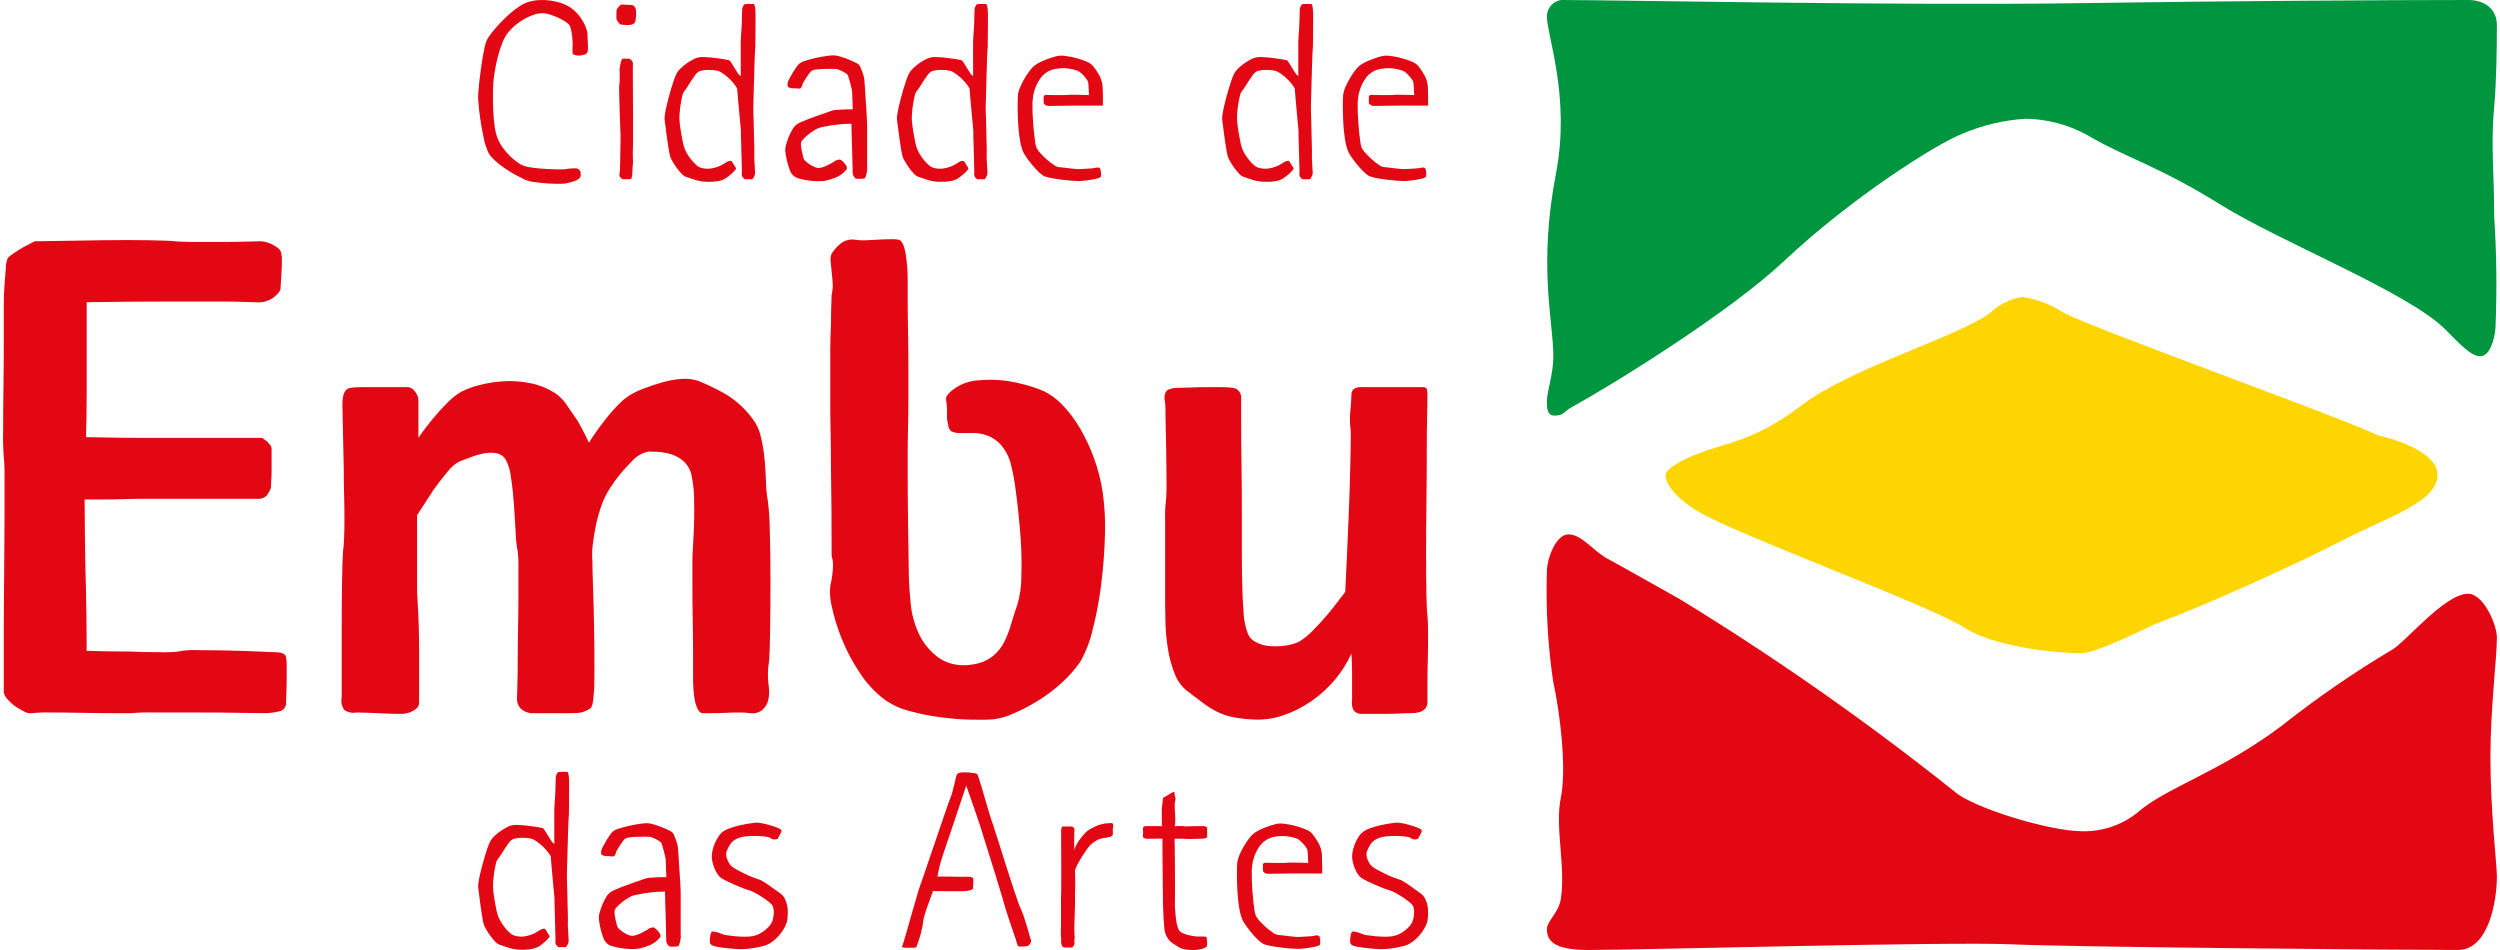 <svg width="800" height="304" viewBox="0 0 800 304" fill="none" xmlns="http://www.w3.org/2000/svg">
<path d="M761.001 139.312C746.328 132.482 670.274 105.381 660.115 99.932C656.156 97.343 651.675 95.659 646.991 95C643.172 95.684 639.633 97.465 636.808 100.125C626.639 107.757 592.515 117.593 576.696 129.575C560.886 141.557 552.948 141.237 542.225 145.601C538.636 147.052 533 149.889 533 151.998C533 155.051 536.508 159.8 544.484 164.281C558.035 171.904 618.56 194.196 628.664 200.871C637.128 206.469 655.704 208.996 666.005 208.996C671.251 208.996 687.456 200.509 690.11 199.527C704.788 194.083 734.412 180.786 749.095 173.163C763.768 165.53 780.005 160.725 780.005 151.998C780.005 143.281 761.001 139.312 761.001 139.312Z" fill="#FFD500"/>
<path d="M515.071 179.149C509.885 176.594 506.41 171 501.886 171C497.889 171 495.01 178.755 495.01 182.883C494.635 194.646 495.303 206.419 497.006 218.064C499.265 228.252 501.384 246.119 499.444 255.377C497.518 264.653 501.107 277.57 499.444 287.814C498.768 291.962 495.001 294.916 495.001 297.246C495.001 301.013 497.156 304 508.298 304C524.221 304 623.219 301.271 643.853 302.187C664.496 303.122 770.705 303.991 786.543 303.991C796.506 303.991 799.004 288.007 799.004 280.506C799.004 276.603 796.933 259.646 796.933 242.282C796.933 226.622 799.004 210.708 799.004 203.996C799.004 199.802 794.702 190.004 789.761 190.004C782.161 190.004 769.442 205.946 765.191 208.069C753.002 215.341 741.306 223.409 730.179 232.221C710.973 246.664 694.041 251.774 685.003 259.177C679.773 263.791 672.975 266.229 666.004 265.992C655.793 265.922 631.416 258.538 625.54 253.371C597.375 230.908 567.833 210.229 537.086 191.455C518.965 181.263 515.071 179.149 515.071 179.149Z" fill="#E30613"/>
<path d="M497.434 132.996C500.492 132.996 500.314 131.77 502.803 130.389C516.777 122.639 553.286 100.074 570.956 83.48C592.643 63.099 619.871 45.89 628.002 42.776C634.43 40.041 641.278 38.426 648.25 37.999C655.117 38.109 661.853 39.892 667.874 43.194C680.425 50.605 690.279 52.869 710.828 65.636C729.936 77.529 770.725 93.55 782.566 105.485C786.859 109.802 790.616 113.996 793.707 113.996C796.727 113.996 798.24 108.703 798.55 105.063C799.057 93.11 798.919 81.139 798.136 69.201C798.136 54.377 797 46.439 798.136 34.189C798.845 26.552 799.005 15.312 799.005 7.98C799.005 3.368 795.68 0 789.729 0C768.348 0 712.407 0.287 664.591 1.019C609.632 1.86 516.34 0 499.661 0C498.402 0.146 497.237 0.742 496.382 1.677C495.526 2.612 495.036 3.824 495.001 5.092C495.001 11.686 502.653 30.859 497.881 55.688C492.174 85.335 497.068 102.841 497.063 113.949C497.063 120.008 495.001 125.025 495.001 128.463C495.001 131.225 495.34 132.996 497.434 132.996Z" fill="#009640"/>
<path d="M183.206 14.864C183.267 14.413 183.281 13.956 183.248 13.502C183.22 12.826 183.163 12.121 183.07 11.365C182.982 10.648 182.85 9.938 182.675 9.237C182.581 8.728 182.371 8.247 182.06 7.833C181.668 7.443 181.23 7.104 180.754 6.823C180.054 6.377 179.322 5.981 178.565 5.639C177.722 5.255 176.856 4.924 175.972 4.648C174.331 4.083 172.545 4.098 170.914 4.691C169.915 5.013 168.949 5.429 168.03 5.935C167.02 6.486 166.061 7.126 165.165 7.847C164.246 8.585 163.405 9.412 162.652 10.318C161.829 11.364 161.176 12.534 160.716 13.784C160.152 15.227 159.677 16.703 159.293 18.204C158.899 19.744 158.583 21.252 158.345 22.727C158.105 24.202 157.95 25.456 157.87 26.48C157.795 27.509 157.743 28.814 157.734 30.397C157.72 31.98 157.753 33.615 157.833 35.315C157.912 37.015 158.053 38.65 158.265 40.233C158.42 41.566 158.726 42.877 159.176 44.141C159.607 45.239 160.178 46.276 160.876 47.227C161.595 48.231 162.401 49.169 163.286 50.031C164.104 50.832 164.997 51.553 165.954 52.182C166.715 52.71 167.567 53.094 168.467 53.314C169.078 53.464 169.697 53.577 170.322 53.652C171.059 53.737 171.844 53.831 172.675 53.91C173.502 53.986 174.338 54.042 175.183 54.089C176.024 54.117 176.823 54.155 177.574 54.183C178.326 54.211 178.993 54.216 179.57 54.202C180.148 54.188 180.571 54.169 180.834 54.141C181.651 54.014 182.37 53.92 182.99 53.887C183.562 53.845 184.137 53.853 184.709 53.91C184.935 53.991 185.138 54.124 185.301 54.3C185.539 54.492 185.706 54.758 185.775 55.056C185.829 55.393 185.843 55.736 185.817 56.076C185.807 56.374 185.711 56.662 185.54 56.907C185.338 57.153 185.089 57.356 184.807 57.504C184.441 57.701 184.057 57.866 183.661 57.997C183.225 58.142 182.764 58.279 182.28 58.41C181.792 58.542 181.308 58.645 180.834 58.73C180.376 58.79 179.915 58.82 179.453 58.819C178.847 58.838 178.166 58.833 177.414 58.805C176.663 58.781 175.869 58.739 175.028 58.687C174.183 58.631 173.375 58.56 172.614 58.471C171.848 58.377 171.158 58.283 170.538 58.194C170.052 58.129 169.572 58.029 169.101 57.894C168.559 57.745 168.035 57.54 167.537 57.283C166.837 56.954 166.052 56.552 165.183 56.076C164.314 55.601 163.408 55.066 162.454 54.46C161.521 53.865 160.618 53.224 159.749 52.539C158.937 51.91 158.177 51.218 157.476 50.468C156.884 49.856 156.403 49.148 156.052 48.373C155.536 47.127 155.138 45.837 154.864 44.517C154.526 42.981 154.221 41.402 153.958 39.801C153.694 38.19 153.483 36.663 153.323 35.212C153.168 33.765 153.06 32.605 153.009 31.736C152.984 30.945 153.005 30.153 153.07 29.364C153.136 28.363 153.239 27.269 153.385 26.067C153.53 24.869 153.685 23.615 153.859 22.314C154.028 21.013 154.216 19.768 154.413 18.598C154.61 17.429 154.808 16.381 155.005 15.456C155.143 14.761 155.322 14.074 155.54 13.399C155.793 12.777 156.117 12.188 156.508 11.642C157.061 10.831 157.662 10.053 158.307 9.312C159.016 8.486 159.799 7.629 160.655 6.743C161.515 5.865 162.393 5.024 163.305 4.235C164.17 3.481 165.082 2.782 166.033 2.14C166.817 1.601 167.659 1.151 168.542 0.797C169.751 0.367 171.017 0.115 172.299 0.05C173.618 -0.031 174.941 0.021 176.249 0.205C177.504 0.378 178.736 0.682 179.927 1.111C180.967 1.477 181.951 1.982 182.853 2.614C183.648 3.2 184.372 3.876 185.009 4.63C185.624 5.352 186.166 6.134 186.625 6.964C187.033 7.688 187.371 8.449 187.635 9.237C187.847 9.828 187.968 10.447 187.992 11.074C187.992 11.543 188.011 12.069 188.048 12.652C188.091 13.23 188.114 13.789 188.128 14.329C188.142 14.874 188.142 15.357 188.128 15.794C188.135 16.11 188.089 16.424 187.992 16.724C187.903 16.942 187.742 17.122 187.536 17.236C187.3 17.37 187.047 17.475 186.785 17.546C186.508 17.634 186.223 17.694 185.935 17.725C185.672 17.766 185.407 17.788 185.141 17.791C184.688 17.795 184.238 17.712 183.816 17.546C183.408 17.391 183.206 17.208 183.206 16.997V14.864Z" fill="#E30613"/>
<path d="M198.262 22.09C198.314 21.765 198.37 21.418 198.441 21.037C198.502 20.657 198.577 20.291 198.652 19.953C198.716 19.66 198.808 19.376 198.929 19.102C199.037 18.877 199.155 18.764 199.286 18.764H201.146C201.29 18.777 201.431 18.817 201.56 18.882C201.74 18.97 201.903 19.091 202.039 19.238C202.182 19.403 202.306 19.582 202.41 19.774C202.515 19.973 202.556 20.199 202.527 20.422C202.527 20.563 202.523 21.023 202.509 21.826C202.499 22.634 202.499 23.655 202.509 24.889C202.523 26.129 202.529 27.533 202.527 29.102C202.527 30.671 202.532 32.263 202.551 33.888C202.56 35.504 202.57 37.106 202.57 38.689V46.096C202.582 46.593 202.568 47.09 202.527 47.585C202.504 47.923 202.485 48.35 202.485 48.862C202.485 49.374 202.504 49.886 202.527 50.384C202.527 50.967 202.541 51.568 202.57 52.207C202.483 52.702 202.435 53.203 202.429 53.705C202.419 54.288 202.391 54.846 202.349 55.391C202.322 55.856 202.256 56.318 202.152 56.772C202.062 57.153 201.912 57.345 201.696 57.345H199.409C199.234 57.339 199.066 57.276 198.929 57.167C198.766 57.042 198.621 56.895 198.497 56.73C198.366 56.562 198.272 56.368 198.22 56.162C198.167 55.965 198.182 55.757 198.262 55.57C198.286 55.462 198.319 55.147 198.361 54.635C198.399 54.118 198.422 53.517 198.441 52.817C198.45 52.117 198.464 51.361 198.474 50.544C198.493 49.731 198.502 48.956 198.516 48.214C198.53 47.477 198.54 46.815 198.54 46.232C198.531 45.837 198.544 45.442 198.577 45.048C198.601 44.842 198.601 44.283 198.577 43.391C198.549 42.498 198.51 41.424 198.46 40.168C198.403 38.919 198.361 37.59 198.319 36.176C198.281 34.767 198.24 33.436 198.197 32.184C198.164 30.934 198.136 29.858 198.122 28.966C198.093 28.397 198.114 27.827 198.183 27.261C198.244 26.822 198.277 26.38 198.281 25.936C198.291 25.373 198.3 24.8 198.3 24.222C198.3 23.532 198.286 22.822 198.262 22.09ZM197.271 6.195C197.271 6.092 197.267 5.913 197.253 5.664C197.239 5.415 197.234 5.138 197.234 4.833C197.234 4.532 197.239 4.232 197.253 3.945C197.259 3.72 197.28 3.496 197.314 3.273C197.329 3.092 197.395 2.92 197.506 2.776C197.646 2.569 197.798 2.372 197.962 2.184C198.118 2.004 198.285 1.833 198.46 1.672C198.615 1.526 198.732 1.451 198.812 1.451C199.281 1.448 199.75 1.47 200.216 1.517C200.649 1.554 201.25 1.573 202.015 1.573C202.194 1.577 202.371 1.618 202.534 1.692C202.697 1.766 202.843 1.873 202.964 2.005C203.279 2.358 203.473 2.803 203.518 3.273C203.546 3.542 203.559 3.812 203.556 4.081C203.556 4.382 203.551 4.697 203.532 5.011C203.525 5.315 203.5 5.617 203.457 5.918C203.42 6.214 203.382 6.449 203.363 6.632C203.304 6.925 203.156 7.194 202.941 7.402C202.74 7.612 202.49 7.769 202.213 7.858C201.908 7.937 201.597 7.989 201.283 8.013C200.961 8.041 200.637 8.041 200.315 8.013C200 7.989 199.695 7.961 199.409 7.933C199.113 7.909 198.897 7.881 198.732 7.858C198.527 7.818 198.34 7.714 198.197 7.562C198.028 7.386 197.878 7.194 197.746 6.989C197.586 6.749 197.426 6.486 197.271 6.195Z" fill="#E30613"/>
<path d="M241.374 49.706C241.348 50.193 241.355 50.681 241.393 51.167C241.43 51.797 241.472 52.445 241.51 53.107C241.552 53.76 241.585 54.352 241.609 54.883C241.648 55.211 241.636 55.544 241.571 55.869C241.448 56.201 241.304 56.524 241.139 56.837C240.951 57.194 240.754 57.372 240.547 57.372H238.565C238.397 57.366 238.237 57.303 238.109 57.194C237.964 57.071 237.833 56.932 237.72 56.78C237.594 56.621 237.5 56.439 237.442 56.245C237.378 56.074 237.357 55.89 237.381 55.709C237.417 55.328 237.424 54.945 237.4 54.563C237.391 53.906 237.367 53.107 237.344 52.154C237.316 51.2 237.287 50.195 237.264 49.11C237.236 48.035 237.212 47.015 237.184 46.071C237.161 45.118 237.132 44.31 237.104 43.638C237.078 43.236 237.078 42.833 237.104 42.431C237.112 41.889 237.079 41.347 237.006 40.81C236.912 39.834 236.804 38.645 236.672 37.236C236.541 35.827 236.4 34.328 236.259 32.736C236.113 31.134 235.988 29.652 235.883 28.288C235.487 27.597 235.022 26.948 234.497 26.348C233.97 25.744 233.402 25.175 232.797 24.648C232.27 24.192 231.715 23.77 231.134 23.384C230.743 23.111 230.321 22.885 229.876 22.713C229.336 22.577 228.786 22.483 228.232 22.431C227.64 22.384 227.053 22.37 226.47 22.379C225.921 22.391 225.373 22.442 224.831 22.534C224.401 22.604 223.983 22.73 223.586 22.91C223.139 23.197 222.755 23.573 222.459 24.014C222.027 24.596 221.592 25.23 221.153 25.916C220.721 26.602 220.306 27.253 219.909 27.87C219.629 28.337 219.311 28.78 218.96 29.195C218.62 29.663 218.398 30.206 218.312 30.778C218.114 31.595 217.941 32.483 217.8 33.446C217.654 34.404 217.548 35.337 217.48 36.245C217.419 36.937 217.401 37.632 217.424 38.326C217.447 38.795 217.504 39.411 217.598 40.162C217.687 40.909 217.809 41.698 217.955 42.515C218.096 43.333 218.246 44.127 218.391 44.906C218.504 45.566 218.656 46.218 218.847 46.86C219.037 47.529 219.307 48.172 219.65 48.776C220.072 49.546 220.556 50.279 221.097 50.97C221.625 51.655 222.222 52.284 222.877 52.849C223.37 53.318 223.986 53.638 224.653 53.774C225.604 54.005 226.591 54.052 227.56 53.91C228.365 53.788 229.154 53.577 229.913 53.281C230.522 53.044 231.104 52.745 231.651 52.389C231.99 52.152 232.346 51.942 232.717 51.759C233.045 51.558 233.423 51.455 233.807 51.463C233.936 51.489 234.057 51.548 234.157 51.634C234.256 51.721 234.332 51.832 234.375 51.956C234.455 52.088 234.554 52.252 234.676 52.45C234.793 52.647 234.911 52.844 235.033 53.023C235.146 53.206 235.263 53.384 235.366 53.558C235.45 53.666 235.505 53.794 235.526 53.929C235.466 54.143 235.349 54.336 235.188 54.488C234.962 54.746 234.681 55.047 234.338 55.376C233.978 55.717 233.602 56.04 233.21 56.343C232.802 56.658 232.44 56.921 232.125 57.132C231.274 57.62 230.33 57.922 229.354 58.02C228.152 58.192 226.935 58.24 225.723 58.161C224.568 58.09 223.426 57.877 222.323 57.527C221.271 57.189 220.317 56.865 219.476 56.578C218.925 56.359 218.436 56.008 218.053 55.554C217.498 54.964 216.983 54.336 216.513 53.675C216.015 52.976 215.569 52.294 215.183 51.623C214.892 51.14 214.649 50.628 214.46 50.096C214.342 49.702 214.248 49.3 214.178 48.894C214.075 48.33 213.962 47.668 213.845 46.912C213.723 46.165 213.605 45.367 213.488 44.507C213.37 43.652 213.258 42.821 213.154 42.018C213.051 41.214 212.957 40.491 212.877 39.843C212.797 39.199 212.732 38.687 212.675 38.326C212.632 37.783 212.658 37.237 212.755 36.701C212.858 35.963 213.018 35.127 213.234 34.192C213.441 33.258 213.69 32.271 213.962 31.229C214.239 30.191 214.523 29.19 214.812 28.227C215.104 27.269 215.385 26.386 215.662 25.597C215.868 24.976 216.113 24.369 216.395 23.779C216.737 23.085 217.198 22.457 217.757 21.924C218.348 21.349 218.98 20.82 219.65 20.341C220.286 19.893 220.948 19.483 221.632 19.115C222.166 18.82 222.729 18.583 223.314 18.41C224.02 18.258 224.745 18.211 225.465 18.27C226.428 18.307 227.428 18.387 228.471 18.5C229.509 18.627 230.477 18.753 231.374 18.899C232.266 19.049 232.877 19.157 233.196 19.237C233.431 19.284 233.699 19.552 234 20.026C234.305 20.501 234.629 21.027 234.967 21.609C235.315 22.192 235.662 22.75 236.015 23.291C236.269 23.721 236.615 24.09 237.029 24.371V13.309C237.029 13.098 237.043 12.708 237.085 12.145C237.128 11.576 237.165 10.97 237.208 10.322C237.241 9.683 237.283 9.073 237.32 8.49C237.363 7.908 237.381 7.518 237.381 7.307C237.381 7.091 237.391 6.748 237.4 6.273C237.414 5.799 237.424 5.32 237.442 4.831C237.452 4.348 237.466 3.901 237.485 3.507C237.494 3.112 237.499 2.873 237.499 2.798C237.527 2.69 237.565 2.558 237.621 2.384C237.674 2.211 237.744 2.044 237.832 1.886C237.923 1.736 238.03 1.596 238.152 1.468C238.261 1.358 238.41 1.296 238.565 1.295C238.88 1.295 239.284 1.285 239.772 1.271C240.261 1.266 240.688 1.262 241.059 1.262C241.242 1.262 241.379 1.398 241.472 1.689C241.571 2.019 241.639 2.357 241.674 2.699C241.707 3.079 241.735 3.46 241.75 3.84C241.759 4.226 241.768 4.507 241.768 4.691V7.654C241.768 8.42 241.759 9.247 241.75 10.125C241.735 11.013 241.731 11.835 241.731 12.619C241.731 13.394 241.726 14.075 241.707 14.648C241.711 15.018 241.692 15.389 241.651 15.757C241.623 15.916 241.595 16.447 241.552 17.34C241.51 18.237 241.473 19.317 241.43 20.599C241.393 21.877 241.355 23.267 241.317 24.77C241.275 26.273 241.238 27.692 241.195 29.04C241.158 30.383 241.12 31.562 241.097 32.577C241.069 33.586 241.059 34.267 241.059 34.606C241.059 34.949 241.069 35.526 241.097 36.343C241.12 37.161 241.147 38.097 241.177 39.152C241.2 40.209 241.228 41.308 241.252 42.454C241.28 43.596 241.308 44.676 241.332 45.676C241.36 46.672 241.379 47.541 241.393 48.279C241.413 48.755 241.407 49.231 241.374 49.706Z" fill="#E30613"/>
<path d="M277.474 39.753V52.961C277.465 53.368 277.477 53.776 277.512 54.182C277.467 54.675 277.388 55.165 277.277 55.648C277.203 55.998 277.098 56.34 276.963 56.672C276.826 56.986 276.671 57.146 276.488 57.146C275.996 57.203 275.5 57.23 275.004 57.226C274.628 57.241 274.251 57.215 273.881 57.146C273.743 57.099 273.624 57.009 273.543 56.888C273.411 56.725 273.292 56.552 273.186 56.371C273.068 56.18 272.975 55.975 272.909 55.761C272.845 55.598 272.826 55.421 272.853 55.248C272.853 55.141 272.843 54.746 272.834 54.065C272.815 53.374 272.796 52.552 272.768 51.571C272.745 50.598 272.716 49.546 272.693 48.414C272.665 47.278 272.63 46.202 272.59 45.188C272.557 44.173 272.529 43.295 272.514 42.543C272.5 41.791 272.496 41.322 272.496 41.139C272.496 41.012 272.486 40.819 272.477 40.566C272.463 40.312 272.453 39.993 272.453 39.598C272.007 39.622 271.533 39.64 271.03 39.64C270.532 39.64 270.138 39.65 269.847 39.673C269.532 39.697 268.987 39.753 268.226 39.838C267.46 39.913 266.657 40.021 265.817 40.152C264.971 40.279 264.149 40.434 263.346 40.608C262.73 40.722 262.127 40.9 261.547 41.139C261.037 41.399 260.543 41.689 260.067 42.008C259.502 42.375 258.959 42.777 258.442 43.21C257.965 43.614 257.511 44.044 257.08 44.497C256.77 44.745 256.534 45.073 256.398 45.446C256.262 45.819 256.232 46.222 256.31 46.611C256.353 47.101 256.425 47.589 256.526 48.071C256.629 48.588 256.742 49.081 256.859 49.556C256.982 50.03 257.066 50.387 257.118 50.622C257.238 50.991 257.466 51.316 257.771 51.557C258.186 51.937 258.628 52.285 259.095 52.599C259.585 52.938 260.109 53.223 260.659 53.45C261.097 53.655 261.576 53.756 262.059 53.745C262.513 53.73 262.96 53.637 263.383 53.473C263.9 53.29 264.403 53.074 264.905 52.839C265.408 52.599 265.845 52.374 266.23 52.148C266.498 52.001 266.755 51.834 267 51.651C267.301 51.409 267.653 51.24 268.029 51.157C268.345 51.035 268.695 51.028 269.015 51.139C269.272 51.304 269.512 51.496 269.729 51.712C269.983 51.952 270.22 52.209 270.438 52.482C270.698 52.767 270.883 53.112 270.974 53.487C271.063 53.872 271.021 54.14 270.833 54.3C270.552 54.559 270.288 54.837 270.044 55.131C269.634 55.566 269.153 55.926 268.621 56.197C268.266 56.431 267.89 56.631 267.498 56.794C267.061 56.977 266.596 57.146 266.112 57.306C265.619 57.465 265.131 57.597 264.628 57.719C264.163 57.834 263.688 57.908 263.21 57.94C262.538 57.995 261.863 58.007 261.19 57.977C260.276 57.946 259.365 57.86 258.461 57.719C257.556 57.584 256.66 57.392 255.779 57.146C255.079 56.983 254.428 56.658 253.877 56.197C253.35 55.71 252.956 55.098 252.731 54.417C252.41 53.586 252.14 52.736 251.923 51.871C251.711 51.058 251.547 50.233 251.43 49.401C251.344 48.864 251.29 48.323 251.27 47.78C251.311 47.228 251.417 46.683 251.585 46.155C251.818 45.323 252.102 44.506 252.435 43.708C252.783 42.849 253.206 42.022 253.698 41.237C254.077 40.571 254.614 40.008 255.262 39.598C255.755 39.325 256.263 39.082 256.784 38.87C257.428 38.588 258.132 38.306 258.898 38.015C259.663 37.724 260.453 37.437 261.27 37.142C262.087 36.855 262.853 36.583 263.562 36.334C264.271 36.089 264.896 35.869 265.422 35.685C265.948 35.502 266.314 35.38 266.526 35.328C266.92 35.223 267.325 35.163 267.733 35.15C268.297 35.112 268.912 35.075 269.569 35.051C270.232 35.023 270.861 35.004 271.467 34.99C272.073 34.976 272.547 34.967 272.89 34.967C272.862 34.314 272.839 33.661 272.81 33.018C272.787 32.369 272.763 31.792 272.749 31.27C272.74 30.763 272.726 30.336 272.712 29.993C272.698 29.654 272.693 29.439 272.693 29.359C272.662 29.018 272.602 28.68 272.514 28.349C272.397 27.841 272.256 27.292 272.101 26.714C271.941 26.132 271.791 25.587 271.646 25.07C271.558 24.726 271.445 24.388 271.307 24.06C271.155 23.828 270.952 23.633 270.716 23.487C270.363 23.243 269.992 23.025 269.607 22.834C269.19 22.628 268.762 22.442 268.325 22.28C267.991 22.146 267.637 22.067 267.277 22.045C266.986 22.045 266.469 22.041 265.718 22.027C264.966 22.017 264.182 22.027 263.365 22.064C262.547 22.102 261.782 22.172 261.073 22.261C260.566 22.283 260.074 22.44 259.649 22.717C259.356 22.993 259.092 23.299 258.86 23.628C258.569 24.018 258.292 24.422 258.029 24.831C257.766 25.239 257.536 25.62 257.338 25.958C257.136 26.306 257 26.526 256.92 26.634C256.851 26.793 256.798 26.958 256.761 27.128C256.709 27.35 256.637 27.567 256.545 27.776C256.459 27.979 256.316 28.152 256.131 28.274C256.016 28.333 255.89 28.368 255.761 28.378C255.632 28.388 255.502 28.371 255.38 28.33C254.97 28.247 254.55 28.228 254.135 28.274C253.561 28.3 252.988 28.197 252.458 27.973C252.359 27.942 252.27 27.885 252.2 27.809C252.13 27.732 252.081 27.638 252.059 27.536C252.006 27.318 251.993 27.092 252.021 26.869C252.051 26.559 252.115 26.253 252.214 25.958C252.322 25.723 252.515 25.347 252.792 24.831C253.069 24.319 253.384 23.765 253.741 23.173C254.098 22.581 254.464 22.008 254.844 21.454C255.142 20.992 255.509 20.58 255.934 20.232C256.52 19.841 257.168 19.552 257.85 19.378C258.813 19.082 259.861 18.8 260.993 18.546C262.125 18.302 263.233 18.095 264.313 17.936C265.137 17.8 265.969 17.722 266.803 17.701C267.542 17.758 268.272 17.903 268.978 18.133C269.847 18.396 270.697 18.696 271.528 19.025C272.355 19.354 273.092 19.683 273.74 20.012C274.164 20.195 274.557 20.442 274.905 20.744C275.099 21.013 275.258 21.305 275.38 21.613C275.567 22.031 275.751 22.487 275.934 22.975C276.119 23.468 276.277 23.969 276.408 24.479C276.526 24.896 276.592 25.327 276.606 25.761C276.634 26 276.671 26.475 276.723 27.184C276.775 27.898 276.826 28.734 276.883 29.697C276.934 30.655 277 31.67 277.08 32.74C277.16 33.807 277.226 34.813 277.277 35.761C277.329 36.709 277.376 37.545 277.413 38.273C277.456 38.997 277.474 39.49 277.474 39.753Z" fill="#E30613"/>
<path d="M315.738 49.706C315.713 50.193 315.719 50.681 315.757 51.167C315.799 51.797 315.837 52.445 315.879 53.107C315.912 53.76 315.95 54.352 315.978 54.883C316.014 55.212 316 55.544 315.935 55.869C315.811 56.201 315.665 56.524 315.499 56.837C315.315 57.194 315.118 57.372 314.907 57.372H312.929C312.762 57.369 312.602 57.305 312.478 57.194C312.331 57.07 312.198 56.931 312.079 56.78C311.959 56.617 311.866 56.437 311.802 56.245C311.741 56.073 311.722 55.89 311.746 55.709C311.779 55.328 311.785 54.945 311.765 54.563C311.75 53.906 311.732 53.107 311.708 52.154C311.68 51.2 311.652 50.195 311.628 49.11C311.6 48.035 311.572 47.015 311.548 46.071C311.52 45.118 311.492 44.31 311.469 43.638C311.437 43.236 311.437 42.833 311.469 42.431C311.474 41.889 311.441 41.348 311.37 40.81C311.281 39.834 311.163 38.645 311.032 37.236C310.9 35.827 310.764 34.328 310.618 32.736C310.473 31.134 310.348 29.652 310.243 28.288C309.853 27.594 309.39 26.944 308.862 26.348C308.332 25.746 307.764 25.178 307.161 24.648C306.635 24.192 306.079 23.77 305.499 23.384C305.106 23.111 304.682 22.885 304.235 22.713C303.697 22.577 303.149 22.483 302.596 22.431C302.004 22.384 301.417 22.37 300.839 22.379C300.288 22.391 299.739 22.442 299.195 22.534C298.765 22.603 298.347 22.73 297.951 22.91C297.503 23.195 297.12 23.571 296.828 24.014C296.391 24.596 295.954 25.23 295.518 25.916C295.085 26.602 294.667 27.255 294.278 27.87C293.993 28.334 293.676 28.776 293.329 29.195C292.987 29.662 292.763 30.205 292.676 30.778C292.474 31.595 292.305 32.483 292.159 33.446C292.014 34.404 291.909 35.337 291.845 36.245C291.783 36.937 291.762 37.632 291.784 38.326C291.812 38.795 291.868 39.411 291.962 40.162C292.056 40.909 292.173 41.698 292.319 42.515C292.465 43.333 292.61 44.127 292.751 44.906C292.897 45.681 293.052 46.334 293.207 46.86C293.399 47.53 293.671 48.173 294.019 48.776C294.44 49.546 294.922 50.279 295.461 50.97C295.99 51.655 296.586 52.284 297.241 52.849C297.735 53.317 298.35 53.637 299.017 53.774C299.967 54.005 300.952 54.051 301.92 53.91C302.727 53.79 303.518 53.579 304.277 53.281C304.885 53.043 305.468 52.744 306.015 52.389C306.354 52.151 306.71 51.941 307.082 51.759C307.407 51.558 307.784 51.456 308.167 51.463C308.297 51.489 308.419 51.547 308.52 51.634C308.622 51.72 308.699 51.831 308.744 51.956C308.82 52.088 308.918 52.252 309.04 52.45C309.158 52.647 309.275 52.844 309.393 53.023C309.51 53.206 309.623 53.384 309.731 53.558C309.811 53.668 309.864 53.795 309.886 53.929C309.83 54.144 309.714 54.337 309.552 54.488C309.327 54.746 309.045 55.047 308.702 55.376C308.343 55.717 307.967 56.04 307.575 56.343C307.171 56.658 306.804 56.921 306.49 57.132C305.64 57.618 304.697 57.921 303.723 58.02C302.518 58.192 301.298 58.24 300.083 58.161C298.929 58.09 297.789 57.877 296.687 57.527C295.63 57.189 294.686 56.865 293.841 56.578C293.289 56.359 292.8 56.008 292.418 55.554C291.859 54.966 291.344 54.338 290.877 53.675C290.399 53.016 289.957 52.33 289.552 51.623C289.259 51.139 289.013 50.628 288.82 50.096C288.702 49.702 288.609 49.3 288.543 48.894C288.439 48.33 288.326 47.668 288.209 46.912C288.087 46.165 287.97 45.367 287.852 44.507C287.735 43.652 287.622 42.822 287.514 42.018C287.41 41.214 287.317 40.491 287.237 39.843C287.162 39.199 287.096 38.687 287.044 38.326C286.996 37.783 287.021 37.236 287.119 36.701C287.227 35.963 287.386 35.127 287.594 34.192C287.805 33.258 288.049 32.27 288.326 31.229C288.604 30.191 288.89 29.19 289.177 28.227C289.468 27.269 289.75 26.386 290.022 25.597C290.232 24.978 290.477 24.371 290.755 23.779C291.098 23.085 291.561 22.457 292.122 21.924C292.713 21.348 293.347 20.819 294.019 20.341C294.652 19.893 295.31 19.484 295.992 19.115C296.526 18.821 297.09 18.585 297.674 18.41C298.38 18.259 299.105 18.211 299.825 18.27C300.792 18.307 301.793 18.387 302.831 18.5C303.874 18.627 304.841 18.753 305.738 18.899C306.635 19.049 307.241 19.157 307.556 19.237C307.791 19.284 308.063 19.552 308.368 20.026C308.669 20.501 308.989 21.027 309.331 21.609C309.679 22.192 310.027 22.75 310.384 23.291C310.635 23.72 310.978 24.089 311.389 24.371V13.309C311.389 13.098 311.412 12.708 311.45 12.145C311.487 11.576 311.53 10.97 311.567 10.322C311.605 9.683 311.647 9.073 311.689 8.49C311.722 7.908 311.746 7.518 311.746 7.307C311.746 7.091 311.75 6.748 311.765 6.273C311.779 5.799 311.793 5.32 311.802 4.831C311.821 4.348 311.83 3.901 311.844 3.507C311.858 3.112 311.868 2.873 311.868 2.798C311.891 2.69 311.929 2.558 311.981 2.384C312.034 2.21 312.109 2.043 312.201 1.886C312.289 1.735 312.395 1.594 312.516 1.468C312.57 1.413 312.634 1.37 312.705 1.34C312.776 1.31 312.852 1.295 312.929 1.295C313.249 1.295 313.648 1.285 314.137 1.271C314.625 1.266 315.052 1.262 315.423 1.262C315.607 1.262 315.743 1.398 315.837 1.689C315.939 2.018 316.005 2.356 316.034 2.699C316.072 3.079 316.1 3.46 316.114 3.84C316.123 4.226 316.133 4.507 316.133 4.691V7.654C316.133 8.42 316.123 9.247 316.114 10.125C316.1 11.013 316.09 11.835 316.09 12.619C316.09 13.394 316.086 14.075 316.072 14.648C316.072 15.018 316.054 15.388 316.015 15.757C315.987 15.916 315.954 16.447 315.912 17.34C315.879 18.237 315.837 19.317 315.799 20.599C315.757 21.877 315.719 23.267 315.677 24.77C315.639 26.273 315.597 27.692 315.56 29.04L315.461 32.577C315.433 33.586 315.423 34.267 315.423 34.606C315.423 34.949 315.433 35.526 315.461 36.343C315.489 37.161 315.513 38.096 315.541 39.152C315.564 40.209 315.591 41.31 315.621 42.454C315.644 43.596 315.672 44.676 315.701 45.676C315.724 46.672 315.743 47.541 315.757 48.279C315.775 48.755 315.768 49.231 315.738 49.706Z" fill="#E30613"/>
<path d="M335.658 30.391C335.822 30.391 336.161 30.396 336.691 30.405C337.213 30.419 337.8 30.429 338.443 30.429H340.303C340.895 30.429 341.323 30.415 341.59 30.391C342.101 30.32 342.616 30.292 343.131 30.306C343.868 30.306 344.634 30.32 345.423 30.344C346.344 30.372 347.363 30.4 348.467 30.429C348.439 29.818 348.415 29.254 348.387 28.728C348.363 28.277 348.335 27.831 348.312 27.38C348.284 26.934 348.255 26.591 348.232 26.356C348.135 26.028 347.981 25.72 347.776 25.445C347.497 25.045 347.192 24.662 346.865 24.299C346.522 23.919 346.153 23.562 345.761 23.233C345.462 22.966 345.119 22.753 344.747 22.604C344.242 22.432 343.73 22.286 343.211 22.167C342.381 21.969 341.532 21.855 340.679 21.828C339.68 21.795 338.68 21.869 337.697 22.049C336.655 22.235 335.664 22.638 334.789 23.233C334.059 23.727 333.424 24.349 332.915 25.069C332.411 25.777 331.98 26.534 331.628 27.329C331.301 28.061 331.035 28.82 330.834 29.597C330.671 30.217 330.565 30.851 330.52 31.49C330.426 32.112 330.38 32.74 330.383 33.369C330.369 34.224 330.383 35.187 330.421 36.239C330.463 37.291 330.524 38.404 330.623 39.578C330.717 40.748 330.811 41.852 330.919 42.876C331.022 43.904 331.141 44.814 331.276 45.605C331.353 46.17 331.484 46.727 331.666 47.267C331.976 47.892 332.384 48.465 332.873 48.963C333.513 49.673 334.194 50.346 334.911 50.978C335.601 51.602 336.334 52.176 337.105 52.697C337.595 53.087 338.172 53.353 338.786 53.472C339.204 53.5 339.726 53.552 340.346 53.627C340.961 53.707 341.6 53.782 342.262 53.862C342.92 53.947 343.558 54.008 344.178 54.064C344.684 54.117 345.193 54.129 345.7 54.102C346.095 54.073 346.536 54.045 347.02 54.022C347.509 53.993 347.974 53.97 348.41 53.946C348.843 53.918 349.228 53.89 349.557 53.862C349.762 53.855 349.967 53.828 350.167 53.782C350.275 53.763 350.416 53.73 350.604 53.688C350.791 53.649 350.981 53.622 351.172 53.608C351.362 53.593 351.553 53.621 351.731 53.688C351.819 53.727 351.897 53.784 351.961 53.855C352.025 53.927 352.073 54.01 352.102 54.102C352.22 54.488 352.294 54.887 352.323 55.29C352.332 55.628 352.328 55.999 352.3 56.394C352.276 56.61 352.069 56.788 351.689 56.924C351.22 57.098 350.738 57.231 350.247 57.324C349.665 57.441 349.049 57.544 348.387 57.643C347.729 57.732 347.109 57.803 346.532 57.864C345.987 57.914 345.439 57.932 344.892 57.915C344.188 57.901 343.413 57.868 342.553 57.798C341.703 57.732 340.811 57.643 339.89 57.516C338.969 57.404 338.107 57.28 337.302 57.145C336.576 57.035 335.856 56.885 335.146 56.694C334.68 56.583 334.229 56.416 333.803 56.196C333.205 55.787 332.649 55.318 332.145 54.797C331.417 54.078 330.731 53.319 330.087 52.523C329.402 51.678 328.769 50.822 328.19 49.954C327.687 49.243 327.301 48.456 327.044 47.624C326.765 46.821 326.561 45.994 326.433 45.154C326.259 44.135 326.114 43.039 325.996 41.866C325.874 40.691 325.794 39.489 325.738 38.254C325.686 37.014 325.649 35.854 325.639 34.773C325.625 33.693 325.635 32.735 325.663 31.885C325.686 31.044 325.724 30.443 325.776 30.072C325.926 29.273 326.172 28.496 326.508 27.756C326.898 26.862 327.34 25.991 327.833 25.149C328.303 24.337 328.817 23.552 329.374 22.796C329.782 22.226 330.245 21.695 330.754 21.213C331.215 20.831 331.712 20.494 332.239 20.208C332.854 19.868 333.489 19.565 334.141 19.302C334.808 19.024 335.503 18.761 336.212 18.531C336.926 18.292 337.612 18.094 338.27 17.939C339.165 17.771 340.082 17.764 340.98 17.916C342.16 18.069 343.329 18.3 344.479 18.606C345.589 18.904 346.677 19.279 347.734 19.729C348.495 20.009 349.179 20.464 349.73 21.058C350.517 22.026 351.212 23.066 351.806 24.163C352.457 25.358 352.816 26.691 352.854 28.052C352.882 28.789 352.901 29.508 352.915 30.189C352.929 30.88 352.934 31.476 352.934 32.007V33.787H344.831C344.277 33.787 343.516 33.796 342.553 33.81C341.595 33.815 340.632 33.834 339.669 33.843C338.711 33.857 337.838 33.871 337.044 33.886C336.255 33.895 335.752 33.904 335.541 33.904C335.15 33.906 334.769 33.781 334.456 33.547C334.306 33.456 334.182 33.328 334.095 33.175C334.009 33.022 333.963 32.849 333.962 32.674V30.898C333.962 30.743 334.066 30.607 334.277 30.504C334.38 30.452 334.503 30.4 334.629 30.344L335.658 30.391Z" fill="#E30613"/>
<path d="M419.802 49.706C419.779 50.193 419.785 50.681 419.821 51.167C419.863 51.797 419.901 52.445 419.943 53.107C419.981 53.76 420.018 54.352 420.042 54.883C420.08 55.212 420.066 55.545 419.999 55.869C419.877 56.201 419.732 56.524 419.567 56.837C419.384 57.194 419.182 57.372 418.975 57.372H416.993C416.828 57.368 416.67 57.304 416.547 57.194C416.398 57.072 416.264 56.934 416.148 56.78C416.026 56.619 415.932 56.438 415.871 56.245C415.808 56.074 415.788 55.89 415.81 55.709C415.846 55.328 415.854 54.945 415.833 54.563C415.819 53.906 415.796 53.107 415.772 52.154C415.744 51.2 415.716 50.195 415.692 49.11C415.664 48.035 415.641 47.015 415.612 46.071C415.589 45.118 415.561 44.31 415.533 43.638C415.506 43.236 415.506 42.833 415.533 42.431C415.541 41.889 415.508 41.347 415.434 40.81C415.345 39.834 415.232 38.645 415.1 37.236C414.969 35.827 414.833 34.328 414.687 32.736C414.542 31.134 414.416 29.652 414.311 28.288C413.918 27.595 413.454 26.945 412.926 26.348C412.398 25.744 411.83 25.175 411.225 24.648C410.699 24.191 410.144 23.769 409.563 23.384C409.172 23.11 408.749 22.884 408.304 22.713C407.764 22.578 407.214 22.483 406.66 22.431C406.063 22.384 405.476 22.37 404.903 22.379C404.354 22.39 403.806 22.442 403.264 22.534C402.832 22.602 402.412 22.728 402.014 22.91C401.566 23.195 401.184 23.571 400.892 24.014C400.455 24.596 400.023 25.23 399.586 25.916C399.149 26.602 398.736 27.255 398.342 27.87C398.058 28.335 397.741 28.777 397.393 29.195C397.053 29.663 396.829 30.206 396.74 30.778C396.543 31.595 396.37 32.484 396.223 33.446C396.082 34.404 395.974 35.338 395.908 36.245C395.85 36.937 395.831 37.632 395.852 38.326C395.88 38.795 395.937 39.411 396.031 40.162C396.12 40.909 396.242 41.698 396.388 42.515C396.528 43.333 396.674 44.127 396.82 44.906C396.936 45.565 397.086 46.217 397.271 46.86C397.463 47.53 397.735 48.173 398.083 48.776C398.505 49.546 398.989 50.279 399.53 50.97C400.055 51.656 400.65 52.285 401.305 52.849C401.8 53.318 402.417 53.638 403.086 53.774C404.034 54.005 405.018 54.052 405.983 53.91C406.791 53.79 407.582 53.579 408.341 53.281C408.951 53.043 409.535 52.744 410.084 52.389C410.421 52.151 410.776 51.941 411.145 51.759C411.473 51.558 411.851 51.455 412.235 51.463C412.366 51.488 412.487 51.547 412.588 51.633C412.688 51.72 412.764 51.831 412.808 51.956C412.883 52.088 412.982 52.252 413.104 52.45C413.226 52.647 413.339 52.844 413.461 53.023C413.583 53.206 413.691 53.384 413.795 53.558C413.878 53.666 413.933 53.794 413.954 53.929C413.896 54.144 413.779 54.337 413.616 54.488C413.391 54.746 413.109 55.047 412.771 55.376C412.423 55.705 412.052 56.024 411.643 56.343C411.235 56.658 410.873 56.921 410.554 57.132C409.704 57.619 408.761 57.921 407.787 58.02C406.582 58.192 405.362 58.24 404.147 58.161C402.993 58.09 401.853 57.877 400.751 57.527C399.694 57.189 398.75 56.865 397.905 56.578C397.354 56.358 396.865 56.007 396.482 55.554C395.926 54.964 395.411 54.336 394.941 53.675C394.463 53.016 394.021 52.33 393.616 51.623C393.324 51.139 393.08 50.628 392.888 50.096C392.768 49.703 392.675 49.301 392.611 48.894C392.508 48.33 392.39 47.668 392.278 46.912C392.155 46.165 392.033 45.367 391.921 44.507C391.799 43.652 391.684 42.822 391.578 42.018C391.475 41.214 391.385 40.491 391.305 39.843C391.23 39.199 391.16 38.687 391.108 38.326C391.062 37.783 391.089 37.236 391.188 36.701C391.291 35.963 391.449 35.127 391.662 34.192C391.874 33.258 392.113 32.271 392.39 31.229C392.668 30.191 392.951 29.19 393.241 28.227C393.532 27.269 393.814 26.386 394.095 25.597C394.303 24.978 394.545 24.371 394.819 23.779C395.167 23.087 395.631 22.459 396.19 21.924C396.779 21.347 397.412 20.818 398.083 20.341C398.716 19.893 399.374 19.484 400.056 19.115C400.59 18.821 401.154 18.585 401.737 18.41C402.444 18.259 403.169 18.211 403.889 18.27C404.856 18.307 405.852 18.387 406.895 18.5C407.937 18.627 408.91 18.753 409.807 18.899C410.699 19.049 411.31 19.157 411.625 19.237C411.86 19.284 412.132 19.552 412.433 20.026C412.733 20.501 413.057 21.027 413.405 21.609C413.743 22.192 414.095 22.75 414.452 23.291C414.704 23.72 415.047 24.089 415.457 24.371V13.309C415.457 13.098 415.476 12.708 415.514 12.145C415.556 11.576 415.598 10.97 415.636 10.322C415.674 9.683 415.711 9.073 415.753 8.49C415.791 7.908 415.81 7.518 415.81 7.307C415.81 7.091 415.819 6.748 415.833 6.273C415.843 5.799 415.857 5.32 415.871 4.831C415.885 4.348 415.894 3.901 415.913 3.507C415.922 3.112 415.932 2.873 415.932 2.798C415.96 2.69 415.997 2.558 416.049 2.384C416.101 2.21 416.174 2.043 416.265 1.886C416.355 1.736 416.46 1.596 416.58 1.468C416.69 1.359 416.838 1.296 416.993 1.295C417.313 1.295 417.717 1.285 418.205 1.271C418.694 1.266 419.116 1.262 419.487 1.262C419.671 1.262 419.811 1.398 419.901 1.689C420.002 2.018 420.07 2.356 420.103 2.699C420.14 3.079 420.168 3.46 420.178 3.84C420.197 4.226 420.201 4.507 420.201 4.691V7.654C420.201 8.42 420.197 9.247 420.178 10.125C420.168 11.013 420.159 11.835 420.159 12.619C420.159 13.394 420.154 14.075 420.14 14.648C420.14 15.018 420.12 15.389 420.079 15.757C420.051 15.916 420.023 16.447 419.981 17.34C419.943 18.237 419.901 19.317 419.863 20.599C419.821 21.877 419.788 23.267 419.746 24.77C419.708 26.273 419.666 27.692 419.624 29.04C419.586 30.383 419.558 31.562 419.53 32.577C419.497 33.586 419.487 34.267 419.487 34.606C419.487 34.949 419.497 35.526 419.53 36.343C419.558 37.161 419.581 38.096 419.609 39.152C419.633 40.209 419.661 41.308 419.685 42.454C419.713 43.596 419.741 44.676 419.765 45.676C419.793 46.672 419.811 47.541 419.821 48.279C419.844 48.755 419.838 49.231 419.802 49.706Z" fill="#E30613"/>
<path d="M439.725 30.391C439.884 30.391 440.227 30.396 440.753 30.405C441.279 30.419 441.867 30.429 442.515 30.429H444.37C444.962 30.429 445.389 30.415 445.657 30.391C446.167 30.32 446.683 30.292 447.198 30.306C447.935 30.306 448.696 30.321 449.49 30.344C450.41 30.372 451.425 30.4 452.533 30.429C452.505 29.818 452.477 29.254 452.454 28.728C452.425 28.277 452.402 27.831 452.374 27.38C452.346 26.934 452.322 26.591 452.294 26.356C452.199 26.027 452.045 25.718 451.838 25.445C451.562 25.044 451.259 24.661 450.932 24.299C450.588 23.92 450.219 23.564 449.828 23.233C449.529 22.968 449.188 22.755 448.818 22.604C448.527 22.495 448.01 22.35 447.278 22.167C446.447 21.969 445.599 21.855 444.746 21.828C443.747 21.795 442.747 21.869 441.763 22.049C440.722 22.235 439.731 22.638 438.856 23.233C438.126 23.729 437.489 24.351 436.977 25.069C436.475 25.777 436.045 26.534 435.695 27.329C435.367 28.061 435.103 28.82 434.906 29.597C434.739 30.216 434.632 30.85 434.586 31.49C434.492 32.112 434.447 32.74 434.45 33.369C434.436 34.224 434.45 35.187 434.488 36.239C434.525 37.291 434.591 38.404 434.685 39.578C434.779 40.748 434.877 41.852 434.981 42.876C435.089 43.904 435.208 44.814 435.338 45.605C435.414 46.171 435.546 46.727 435.732 47.267C436.041 47.894 436.449 48.466 436.94 48.963C437.581 49.672 438.262 50.344 438.978 50.978C439.666 51.602 440.398 52.176 441.167 52.697C441.658 53.086 442.234 53.351 442.848 53.472C443.271 53.5 443.792 53.552 444.408 53.627C445.028 53.707 445.667 53.782 446.329 53.862C446.986 53.947 447.625 54.008 448.245 54.064C448.751 54.117 449.259 54.129 449.767 54.102C450.162 54.073 450.603 54.045 451.092 54.022C451.58 53.993 452.04 53.97 452.472 53.946C452.909 53.918 453.29 53.89 453.619 53.862C453.826 53.855 454.032 53.829 454.234 53.782C454.337 53.763 454.483 53.73 454.666 53.688C454.855 53.649 455.046 53.622 455.239 53.608C455.427 53.594 455.617 53.621 455.793 53.688C455.882 53.726 455.961 53.783 456.026 53.854C456.091 53.925 456.139 54.01 456.169 54.102C456.287 54.488 456.361 54.887 456.39 55.29C456.399 55.628 456.394 55.999 456.366 56.394C456.338 56.61 456.136 56.788 455.756 56.924C455.286 57.098 454.802 57.232 454.309 57.324C453.731 57.441 453.111 57.544 452.454 57.643C451.796 57.732 451.176 57.803 450.594 57.864C450.049 57.915 449.501 57.932 448.954 57.915C448.259 57.901 447.479 57.868 446.625 57.798C445.77 57.732 444.877 57.643 443.957 57.516C443.031 57.404 442.172 57.281 441.369 57.145C440.642 57.035 439.922 56.885 439.213 56.694C438.746 56.584 438.295 56.417 437.87 56.196C437.271 55.786 436.714 55.317 436.207 54.797C435.48 54.079 434.794 53.32 434.154 52.523C433.468 51.678 432.836 50.822 432.257 49.954C431.754 49.243 431.367 48.457 431.11 47.624C430.83 46.822 430.625 45.995 430.5 45.154C430.326 44.135 430.179 43.039 430.058 41.866C429.941 40.691 429.856 39.488 429.805 38.254C429.753 37.014 429.72 35.854 429.706 34.773C429.692 33.693 429.701 32.735 429.725 31.885C429.753 31.044 429.791 30.443 429.842 30.072C429.993 29.273 430.239 28.496 430.575 27.756C430.963 26.861 431.405 25.99 431.9 25.149C432.369 24.337 432.884 23.552 433.44 22.796C433.848 22.223 434.312 21.693 434.826 21.213C435.284 20.83 435.78 20.493 436.305 20.208C436.919 19.868 437.553 19.565 438.203 19.302C438.875 19.024 439.57 18.761 440.279 18.531C440.993 18.292 441.674 18.094 442.336 17.939C443.23 17.771 444.146 17.764 445.042 17.916C446.222 18.068 447.391 18.299 448.541 18.606C449.653 18.903 450.742 19.279 451.801 19.729C452.561 20.009 453.245 20.464 453.797 21.058C454.585 22.025 455.28 23.065 455.873 24.163C456.524 25.358 456.883 26.691 456.921 28.052C456.944 28.79 456.967 29.508 456.977 30.189C456.991 30.88 456.996 31.476 456.996 32.007V33.787H448.898C448.344 33.787 447.583 33.796 446.625 33.81C445.662 33.815 444.699 33.834 443.741 33.843C442.773 33.857 441.9 33.871 441.11 33.886C440.317 33.895 439.819 33.904 439.607 33.904C439.215 33.906 438.833 33.781 438.518 33.547C438.368 33.455 438.245 33.327 438.159 33.174C438.072 33.021 438.026 32.849 438.024 32.674V30.898C438.024 30.743 438.128 30.607 438.344 30.504C438.447 30.452 438.565 30.4 438.696 30.344L439.725 30.391Z" fill="#E30613"/>
<path d="M298.243 286.02C297.74 287.363 297.28 288.626 296.862 289.81C296.491 290.815 296.162 291.806 295.871 292.793C295.643 293.494 295.486 294.216 295.401 294.948C295.355 295.507 295.274 296.063 295.157 296.611C295.025 297.269 294.875 297.926 294.706 298.584C294.537 299.242 294.363 299.833 294.189 300.369C294.02 300.89 293.898 301.242 293.818 301.426C293.718 301.629 293.637 301.841 293.579 302.06C293.527 302.276 293.471 302.464 293.419 302.638C293.371 302.798 293.291 302.946 293.184 303.074C293.129 303.133 293.062 303.18 292.988 303.21C292.913 303.241 292.833 303.256 292.752 303.253C292.541 303.253 292.193 303.257 291.723 303.267C291.249 303.281 290.765 303.29 290.277 303.29C289.861 303.297 289.446 303.262 289.037 303.187C288.689 303.126 288.572 303.009 288.68 302.854C288.732 302.75 288.896 302.257 289.173 301.374C289.45 300.491 289.769 299.397 290.14 298.091C290.507 296.79 290.911 295.367 291.348 293.84C291.78 292.318 292.198 290.843 292.611 289.439C293.024 288.03 293.391 286.762 293.72 285.639C294.048 284.521 294.307 283.741 294.49 283.291C294.645 282.844 294.974 281.896 295.476 280.444C295.974 278.998 296.553 277.304 297.214 275.362C297.876 273.427 298.572 271.379 299.309 269.2C300.051 267.025 300.749 264.983 301.404 263.075C302.066 261.163 302.633 259.516 303.104 258.133C303.579 256.753 303.893 255.874 304.058 255.503C304.331 254.841 304.561 254.161 304.748 253.469C304.964 252.661 305.171 251.872 305.359 251.097C305.542 250.318 305.702 249.646 305.828 249.064C305.894 248.713 305.988 248.369 306.11 248.035C306.179 247.802 306.334 247.604 306.542 247.481C306.962 247.276 307.423 247.17 307.891 247.171C308.303 247.139 308.717 247.132 309.13 247.147C309.647 247.166 310.159 247.19 310.676 247.246C311.134 247.288 311.589 247.36 312.038 247.462C312.315 247.498 312.576 247.614 312.789 247.795C312.95 248.175 313.087 248.564 313.203 248.96C313.424 249.665 313.696 250.524 314.015 251.548C314.33 252.582 314.659 253.69 315.002 254.893C315.345 256.09 315.673 257.227 315.988 258.293C316.303 259.355 316.585 260.299 316.838 261.116C317.087 261.933 317.266 262.473 317.374 262.736C317.449 262.924 317.627 263.436 317.904 264.282C318.182 265.123 318.52 266.17 318.91 267.424C319.309 268.674 319.752 270.07 320.239 271.614C320.723 273.154 321.222 274.734 321.737 276.353C322.254 277.974 322.767 279.575 323.278 281.158C323.799 282.736 324.269 284.178 324.701 285.484C325.138 286.785 325.518 287.903 325.852 288.824C326.063 289.456 326.307 290.077 326.585 290.684C326.982 291.493 327.318 292.332 327.59 293.192C327.947 294.258 328.28 295.315 328.6 296.372C328.914 297.428 329.19 298.379 329.426 299.223C329.661 300.059 329.811 300.561 329.863 300.721C329.926 300.88 329.953 301.051 329.943 301.221C329.932 301.392 329.884 301.558 329.802 301.708C329.665 302.006 329.47 302.274 329.229 302.497C329.069 302.623 328.88 302.707 328.679 302.741C328.412 302.788 328.13 302.825 327.825 302.854C327.519 302.882 327.223 302.896 326.918 302.896H326.228C325.908 302.896 325.673 302.666 325.514 302.201C325.359 301.745 325.213 301.242 325.082 300.721C325.002 300.453 324.8 299.838 324.466 298.885C324.137 297.917 323.776 296.855 323.377 295.681C322.987 294.507 322.597 293.352 322.216 292.201C321.836 291.055 321.565 290.153 321.404 289.495C321.3 289.073 321.051 288.232 320.671 286.964C320.291 285.705 319.844 284.23 319.332 282.563C318.816 280.886 318.268 279.107 317.688 277.227C317.111 275.343 316.552 273.549 316.012 271.844C315.467 270.148 314.999 268.653 314.607 267.358C314.208 266.071 313.931 265.179 313.776 264.672C313.644 264.305 313.485 263.84 313.301 263.267C313.113 262.704 312.907 262.07 312.667 261.374C312.433 260.675 312.184 259.943 311.921 259.181C311.653 258.415 311.39 257.668 311.131 256.931C310.521 255.193 309.874 253.347 309.191 251.393C307.872 255.297 306.685 258.843 305.631 262.032C305.185 263.399 304.729 264.751 304.269 266.1C303.809 267.443 303.386 268.683 303.01 269.81C302.625 270.947 302.296 271.919 302.019 272.736C301.742 273.554 301.564 274.108 301.484 274.395C301.277 274.977 301.075 275.62 300.892 276.334C300.704 277.048 300.549 277.701 300.418 278.307C300.258 279.021 300.112 279.744 299.981 280.482C301.587 280.51 303.076 280.524 304.448 280.524C305.03 280.524 305.617 280.529 306.209 280.548C306.801 280.557 307.355 280.562 307.867 280.562H310.098C310.427 280.558 310.753 280.634 311.047 280.782C311.172 280.829 311.28 280.912 311.357 281.021C311.434 281.13 311.476 281.26 311.479 281.393C311.479 281.525 311.474 281.722 311.465 281.985L311.423 282.793C311.413 283.075 311.399 283.342 311.385 283.605C311.371 283.868 311.366 284.07 311.366 284.197C311.366 284.46 311.145 284.662 310.713 284.789C310.277 284.923 309.834 285.03 309.384 285.108C309.137 285.144 308.887 285.164 308.637 285.169C308.271 285.179 307.82 285.184 307.289 285.184H303.621C302.09 285.184 300.404 285.174 298.558 285.146L298.243 286.02Z" fill="#E30613"/>
<path d="M355.646 263.37C355.73 263.361 355.814 263.375 355.891 263.41C355.968 263.444 356.034 263.499 356.083 263.567C356.164 263.715 356.21 263.878 356.219 264.046C356.232 264.244 356.224 264.442 356.196 264.638C356.172 264.845 356.144 265.032 356.116 265.187C356.065 265.489 356.059 265.796 356.097 266.099C356.139 266.441 356.134 266.787 356.083 267.127C356.062 267.225 356.019 267.316 355.957 267.394C355.895 267.473 355.816 267.535 355.726 267.578C355.488 267.71 355.234 267.811 354.97 267.879C354.652 267.963 354.328 268.027 354.002 268.071C353.65 268.128 353.326 268.165 353.039 268.189C352.279 268.316 351.548 268.577 350.879 268.959C350.053 269.419 349.301 270 348.648 270.683C348.287 271.105 347.95 271.548 347.638 272.007C347.206 272.627 346.75 273.309 346.276 274.06C345.801 274.812 345.355 275.582 344.932 276.376C344.566 277.048 344.249 277.747 343.984 278.466C344.087 280.998 344.11 283.064 344.04 284.671C343.976 285.645 343.971 286.622 344.026 287.597C344.026 287.78 344.016 288.17 344.007 288.762C343.988 289.358 343.979 290.053 343.965 290.842C343.951 291.632 343.927 292.472 343.885 293.369C343.847 294.267 343.824 295.107 343.805 295.901C343.796 296.69 343.786 297.376 343.786 297.949C343.777 298.321 343.791 298.692 343.829 299.062C343.931 299.583 343.937 300.118 343.847 300.64C343.753 301.166 343.758 301.495 343.871 301.631C343.889 301.757 343.881 301.885 343.847 302.007C343.801 302.194 343.726 302.373 343.627 302.538C343.531 302.71 343.412 302.868 343.274 303.008C343.226 303.066 343.166 303.114 343.098 303.148C343.03 303.182 342.956 303.201 342.88 303.205H340.663C340.465 303.193 340.276 303.121 340.121 302.998C339.965 302.876 339.851 302.708 339.794 302.519C339.593 302.095 339.512 301.624 339.559 301.157C339.61 300.689 339.595 300.217 339.517 299.753C339.438 299.236 339.426 298.712 339.479 298.193C339.479 298.057 339.484 297.709 339.503 297.127C339.512 296.54 339.517 295.854 339.517 295.051V287.597C339.517 286.963 339.536 286.531 339.559 286.296C339.559 286.188 339.564 285.812 339.582 285.173C339.592 284.52 339.597 283.717 339.597 282.754V275.939C339.597 273.092 339.584 269.891 339.559 266.333V265.784C339.56 265.579 339.579 265.375 339.615 265.173C339.649 264.994 339.718 264.823 339.817 264.671C339.858 264.609 339.914 264.559 339.98 264.525C340.046 264.492 340.119 264.475 340.193 264.478H342.8C343.088 264.479 343.364 264.592 343.57 264.793C343.679 264.891 343.76 265.016 343.806 265.155C343.851 265.294 343.859 265.443 343.829 265.587C343.786 265.945 343.765 266.306 343.767 266.667C343.753 267.264 343.749 267.921 343.749 268.649V272.026C343.938 271.378 344.203 270.753 344.538 270.166C344.861 269.592 345.219 269.039 345.609 268.508C345.975 268.006 346.327 267.578 346.656 267.202C346.98 266.836 347.224 266.578 347.384 266.409C347.842 265.965 348.353 265.58 348.906 265.263C349.394 265.004 349.939 264.727 350.545 264.441C350.832 264.304 351.09 264.196 351.316 264.102C351.539 264.008 351.77 263.935 352.006 263.882C352.246 263.83 352.504 263.774 352.776 263.703C353.053 263.642 353.387 263.567 353.786 263.487L355.646 263.37Z" fill="#E30613"/>
<path d="M385.107 264.36C385.393 264.352 385.677 264.413 385.934 264.539C386.169 264.652 386.291 264.769 386.291 264.872V267.761C386.285 267.832 386.26 267.901 386.219 267.96C386.177 268.018 386.121 268.065 386.056 268.094C385.888 268.187 385.708 268.253 385.52 268.292C385.325 268.329 385.127 268.356 384.929 268.372C384.731 268.386 384.576 268.39 384.473 268.39C384.37 268.39 384.111 268.395 383.703 268.409C383.294 268.423 382.843 268.437 382.359 268.447C381.871 268.466 381.396 268.47 380.931 268.47H379.964C379.84 268.472 379.716 268.464 379.593 268.447C379.471 268.437 379.273 268.423 378.996 268.409C378.724 268.395 378.343 268.39 377.855 268.39H375.854C375.882 269.053 375.901 269.954 375.915 271.119C375.929 272.279 375.942 273.543 375.953 274.91C375.971 276.281 375.976 277.69 375.976 279.142C375.976 280.588 375.982 281.925 375.995 283.153C376.004 284.379 376.004 285.436 375.995 286.333C375.981 287.225 375.976 287.808 375.976 288.071C375.947 288.479 375.939 288.888 375.953 289.297C375.971 289.823 375.995 290.41 376.032 291.058C376.075 291.702 376.126 292.373 376.192 293.068C376.258 293.773 376.352 294.435 376.465 295.065C376.569 295.64 376.711 296.208 376.887 296.765C376.991 297.169 377.179 297.546 377.437 297.873C377.85 298.285 378.351 298.596 378.902 298.785C379.539 299.023 380.192 299.213 380.856 299.353C381.476 299.492 382.103 299.592 382.735 299.653C383.142 299.701 383.552 299.712 383.961 299.686C384.459 299.668 384.957 299.668 385.441 299.686C385.929 299.715 386.169 299.902 386.169 300.245C386.177 300.674 386.21 301.102 386.267 301.528C386.342 301.96 386.309 302.404 386.169 302.819C386.061 303.028 385.878 303.188 385.657 303.266C385.329 303.426 384.986 303.552 384.633 303.641C384.238 303.749 383.839 303.834 383.449 303.9C383.135 303.96 382.816 303.993 382.496 303.998H381.467C381.021 303.998 380.537 303.975 380.006 303.923C379.465 303.867 378.929 303.767 378.404 303.622C377.883 303.49 377.393 303.255 376.962 302.932C376.512 302.617 376.117 302.364 375.76 302.162C375.405 301.967 375.067 301.743 374.75 301.49C374.402 301.205 374.097 300.871 373.844 300.499C373.479 299.962 373.174 299.387 372.932 298.785C372.716 298.119 372.59 297.427 372.557 296.727C372.467 295.727 372.383 294.647 372.317 293.482C372.251 292.326 372.204 291.204 372.186 290.105C372.153 289.015 372.143 288.188 372.143 287.634C372.143 287.324 372.134 286.737 372.12 285.882C372.111 285.022 372.092 284.008 372.082 282.834C372.068 281.669 372.059 280.4 372.04 279.043C372.031 277.686 372.017 276.347 372.007 275.027C371.988 273.712 371.984 272.467 371.984 271.293V268.39C371.904 268.39 371.739 268.386 371.486 268.372C371.242 268.358 371.101 268.353 371.072 268.353C370.917 268.353 370.607 268.358 370.147 268.372C369.687 268.386 369.203 268.39 368.7 268.39H366.606C366.474 268.339 366.286 268.245 366.037 268.113C365.924 268.067 365.831 267.982 365.776 267.874C365.721 267.765 365.707 267.64 365.737 267.521C365.77 267.332 365.784 267.14 365.779 266.948V266.197C365.779 265.948 365.774 265.708 365.76 265.483C365.741 265.257 365.737 265.107 365.737 265.032C365.744 264.94 365.773 264.851 365.821 264.771C365.87 264.692 365.935 264.626 366.014 264.576C366.181 264.44 366.39 264.364 366.606 264.36H371.829C371.801 262.698 371.782 261.256 371.763 260.03C371.725 259.205 371.773 258.379 371.904 257.564C371.965 257.358 372 257.145 372.007 256.93C372.017 256.667 372.035 256.394 372.064 256.117C372.079 255.877 372.12 255.639 372.186 255.408C372.237 255.211 372.327 255.112 372.453 255.112C372.662 255.071 372.86 254.984 373.031 254.858C373.308 254.68 373.604 254.497 373.923 254.299C374.238 254.097 374.539 253.914 374.825 253.745C375.033 253.611 375.262 253.512 375.502 253.454C375.548 253.437 375.597 253.434 375.645 253.443C375.693 253.452 375.737 253.473 375.774 253.506C375.828 253.581 375.856 253.671 375.854 253.764V254.083C375.852 254.176 375.866 254.268 375.896 254.356C375.987 254.636 376.061 254.921 376.117 255.211C376.209 255.597 376.186 256.002 376.051 256.375C375.955 256.648 375.909 256.936 375.915 257.226C375.901 257.634 375.901 258.071 375.915 258.531C375.929 258.992 375.948 259.428 375.976 259.851C376 260.274 376.028 260.575 376.051 260.758C376.088 261.211 376.103 261.665 376.094 262.12C376.09 262.882 376.038 263.643 375.939 264.398C376.591 264.342 377.221 264.318 377.813 264.318C378.178 264.295 378.544 264.322 378.902 264.398C379.241 264.454 379.585 264.468 379.926 264.44C380.321 264.412 380.781 264.398 381.312 264.398C381.815 264.398 382.2 264.393 382.477 264.379C382.749 264.365 383.031 264.36 383.327 264.36H385.107Z" fill="#E30613"/>
<path d="M405.828 276.093C405.983 276.093 406.326 276.103 406.857 276.117C407.383 276.131 407.97 276.136 408.613 276.136H410.473C410.901 276.144 411.329 276.13 411.756 276.093C412.266 276.028 412.781 276.001 413.296 276.014C414.034 276.014 414.799 276.028 415.588 276.056C416.509 276.084 417.528 276.112 418.632 276.136C418.604 275.53 418.58 274.966 418.552 274.435C418.529 273.989 418.501 273.543 418.472 273.092C418.449 272.646 418.421 272.303 418.397 272.068C418.3 271.74 418.146 271.431 417.942 271.157C417.663 270.756 417.359 270.373 417.03 270.011C416.689 269.627 416.319 269.27 415.922 268.945C415.627 268.676 415.287 268.463 414.917 268.315C414.625 268.207 414.113 268.062 413.376 267.878C412.546 267.681 411.697 267.567 410.844 267.54C409.845 267.507 408.845 267.581 407.862 267.761C406.821 267.945 405.832 268.349 404.959 268.945C404.228 269.437 403.591 270.058 403.08 270.777C402.575 271.483 402.146 272.24 401.798 273.036C401.466 273.768 401.201 274.529 401.004 275.309C400.84 275.929 400.735 276.562 400.689 277.202C400.596 277.824 400.549 278.452 400.549 279.081C400.539 279.936 400.549 280.889 400.591 281.946C400.628 283.003 400.694 284.111 400.783 285.285C400.877 286.455 400.981 287.554 401.084 288.587C401.187 289.616 401.309 290.518 401.441 291.312C401.516 291.877 401.647 292.434 401.831 292.974C402.142 293.602 402.551 294.176 403.043 294.675C403.682 295.382 404.36 296.055 405.072 296.69C405.767 297.309 406.502 297.883 407.27 298.409C407.761 298.793 408.335 299.055 408.947 299.175C409.369 299.203 409.891 299.259 410.511 299.334C411.126 299.419 411.765 299.494 412.427 299.574C413.085 299.654 413.724 299.715 414.344 299.766C414.849 299.821 415.358 299.837 415.865 299.813C416.26 299.785 416.706 299.757 417.19 299.729C417.678 299.705 418.139 299.677 418.576 299.654C419.008 299.63 419.393 299.602 419.722 299.574C419.927 299.565 420.131 299.538 420.332 299.494C420.44 299.47 420.581 299.433 420.769 299.395C420.956 299.354 421.146 299.327 421.337 299.315C421.526 299.3 421.715 299.328 421.892 299.395C421.982 299.433 422.062 299.491 422.128 299.563C422.193 299.635 422.243 299.72 422.272 299.813C422.39 300.198 422.461 300.595 422.483 300.997C422.5 301.367 422.494 301.737 422.465 302.105C422.436 302.312 422.235 302.491 421.849 302.636C421.381 302.804 420.901 302.936 420.412 303.031C419.83 303.153 419.214 303.256 418.552 303.345C417.895 303.439 417.275 303.515 416.692 303.566C416.148 303.624 415.6 303.643 415.053 303.623C414.358 303.608 413.578 303.571 412.723 303.51C411.864 303.439 410.974 303.345 410.055 303.228C409.13 303.111 408.27 302.984 407.467 302.852C406.743 302.738 406.025 302.588 405.316 302.401C404.848 302.29 404.396 302.123 403.968 301.903C403.371 301.491 402.815 301.02 402.31 300.499C401.581 299.785 400.895 299.027 400.257 298.23C399.572 297.385 398.937 296.535 398.355 295.661C397.854 294.948 397.468 294.16 397.214 293.327C396.93 292.525 396.726 291.698 396.603 290.856C396.429 289.846 396.284 288.747 396.166 287.578C396.044 286.403 395.964 285.196 395.908 283.961C395.856 282.721 395.819 281.565 395.809 280.485C395.795 279.405 395.803 278.442 395.833 277.597C395.856 276.756 395.894 276.154 395.945 275.783C396.096 274.985 396.342 274.208 396.678 273.468C397.068 272.573 397.509 271.701 397.998 270.856C398.471 270.047 398.987 269.263 399.543 268.508C399.948 267.934 400.411 267.404 400.924 266.925C401.384 266.541 401.882 266.205 402.409 265.92C403.023 265.58 403.657 265.275 404.306 265.009C404.978 264.736 405.673 264.478 406.378 264.238C407.091 264.003 407.777 263.806 408.435 263.646C409.33 263.483 410.247 263.477 411.145 263.628C412.324 263.78 413.491 264.011 414.64 264.318C415.754 264.612 416.845 264.987 417.904 265.441C418.663 265.723 419.347 266.178 419.9 266.77C420.685 267.739 421.379 268.778 421.972 269.875C422.623 271.07 422.982 272.403 423.019 273.764C423.047 274.501 423.066 275.215 423.075 275.901C423.094 276.582 423.099 277.188 423.099 277.719V279.499H414.996C414.442 279.499 413.681 279.503 412.723 279.518C411.76 279.527 410.797 279.536 409.839 279.555C408.876 279.565 408.003 279.579 407.209 279.593C406.42 279.607 405.917 279.611 405.706 279.611C405.317 279.615 404.938 279.491 404.626 279.259C404.476 279.167 404.352 279.039 404.265 278.886C404.177 278.734 404.13 278.561 404.128 278.386V276.61C404.128 276.451 404.231 276.319 404.447 276.211C404.55 276.164 404.663 276.112 404.799 276.056L405.828 276.093Z" fill="#E30613"/>
<path d="M454.586 266.888C454.51 267.067 454.417 267.239 454.309 267.4C454.229 267.536 454.149 267.672 454.074 267.813C454.006 267.932 453.952 268.058 453.914 268.189C453.886 268.353 453.656 268.475 453.223 268.569C452.838 268.665 452.432 268.643 452.059 268.508C451.917 268.491 451.785 268.428 451.683 268.33C451.566 268.224 451.433 268.136 451.288 268.072C451.057 267.973 450.819 267.895 450.574 267.837C450.164 267.742 449.749 267.675 449.33 267.635C448.804 267.583 448.146 267.55 447.352 267.522C446.563 267.498 445.751 267.503 444.924 267.541C444.115 267.577 443.31 267.668 442.514 267.813C441.849 267.924 441.204 268.132 440.598 268.428C439.752 268.84 439.03 269.467 438.503 270.246C438.093 270.931 437.735 271.645 437.432 272.383C437.273 272.789 437.22 273.229 437.277 273.661C437.327 274.123 437.439 274.577 437.611 275.009C437.783 275.443 437.993 275.862 438.24 276.258C438.456 276.605 438.717 276.923 439.015 277.202C439.471 277.57 439.96 277.894 440.476 278.17C441.19 278.579 441.97 278.997 442.829 279.415C443.684 279.837 444.529 280.223 445.356 280.561C445.995 280.835 446.649 281.074 447.315 281.275C447.86 281.427 448.383 281.646 448.874 281.928C449.414 282.233 449.973 282.59 450.556 282.998C451.133 283.407 451.739 283.841 452.373 284.3C453.003 284.765 453.665 285.225 454.351 285.704C455.015 286.129 455.563 286.712 455.948 287.4C456.329 288.078 456.603 288.812 456.76 289.574C456.918 290.334 456.997 291.109 456.995 291.885C456.999 292.606 456.96 293.326 456.878 294.041C456.787 294.816 456.568 295.57 456.23 296.272C455.863 297.039 455.424 297.768 454.919 298.452C454.404 299.151 453.822 299.797 453.181 300.382C452.577 300.947 451.923 301.457 451.227 301.904C450.528 302.302 449.775 302.596 448.991 302.777C448.057 303.008 447.089 303.21 446.089 303.369C445.088 303.524 444.139 303.632 443.242 303.684C442.572 303.736 441.899 303.748 441.227 303.722C440.781 303.698 440.161 303.646 439.372 303.585C438.578 303.52 437.761 303.44 436.92 303.346C436.08 303.257 435.29 303.144 434.567 303.008C434.046 302.936 433.535 302.804 433.045 302.613C432.467 302.383 432.143 302.073 432.078 301.688C432.013 301.355 432.007 301.013 432.059 300.678C432.082 300.523 432.101 300.33 432.12 300.11C432.132 299.878 432.157 299.648 432.195 299.419C432.233 299.19 432.287 298.965 432.355 298.743C432.406 298.558 432.492 298.384 432.608 298.231C432.687 298.171 432.777 298.128 432.874 298.104C432.97 298.081 433.07 298.078 433.167 298.095C433.473 298.112 433.777 298.157 434.074 298.231C434.423 298.31 434.767 298.414 435.102 298.541C435.445 298.682 435.732 298.794 435.971 298.898C436.456 299.102 436.97 299.23 437.493 299.278C438.268 299.396 439.147 299.499 440.119 299.593C441.096 299.682 442.082 299.739 443.087 299.753C443.948 299.774 444.808 299.714 445.657 299.574C446.387 299.464 447.095 299.236 447.752 298.898C448.416 298.57 449.044 298.173 449.626 297.714C450.154 297.301 450.643 296.841 451.086 296.338C451.437 295.949 451.724 295.506 451.937 295.027C452.11 294.585 452.243 294.127 452.336 293.661C452.441 293.141 452.5 292.613 452.514 292.083C452.526 291.565 452.478 291.048 452.373 290.542C452.285 290.086 452.065 289.666 451.739 289.335C451.303 288.918 450.842 288.53 450.358 288.17C449.748 287.71 449.1 287.254 448.4 286.808C447.7 286.362 447 285.953 446.286 285.582C445.708 285.268 445.099 285.015 444.468 284.826C443.818 284.648 443.178 284.433 442.552 284.182C441.772 283.877 440.96 283.543 440.1 283.168C439.245 282.806 438.428 282.425 437.653 282.045C436.995 281.729 436.354 281.38 435.732 280.998C435.205 280.625 434.762 280.147 434.431 279.593C434.029 278.963 433.691 278.294 433.421 277.597C433.149 276.901 432.944 276.181 432.81 275.446C432.681 274.828 432.641 274.196 432.693 273.567C432.735 272.944 432.84 272.327 433.008 271.726C433.2 271.003 433.451 270.298 433.759 269.617C434.072 268.915 434.441 268.239 434.863 267.597C435.254 267 435.749 266.479 436.324 266.056C437.028 265.591 437.793 265.226 438.597 264.971C439.577 264.636 440.574 264.352 441.584 264.121C442.608 263.882 443.59 263.694 444.529 263.548C445.464 263.407 446.169 263.304 446.643 263.257C447.298 263.216 447.956 263.268 448.597 263.412C449.428 263.567 450.26 263.769 451.086 264.004C451.918 264.239 452.66 264.483 453.322 264.737C453.761 264.885 454.184 265.075 454.586 265.305C454.929 265.596 455.046 265.878 454.943 266.155C454.848 266.411 454.729 266.656 454.586 266.888Z" fill="#E30613"/>
<path d="M181.719 295.423C181.693 295.91 181.699 296.398 181.737 296.884C181.775 297.518 181.817 298.166 181.855 298.824C181.897 299.481 181.93 300.073 181.954 300.604C181.993 300.932 181.98 301.265 181.916 301.59C181.792 301.923 181.648 302.248 181.484 302.562C181.296 302.91 181.099 303.088 180.892 303.088H178.91C178.742 303.085 178.58 303.022 178.454 302.91C178.309 302.787 178.178 302.649 178.064 302.497C177.942 302.337 177.848 302.158 177.787 301.966C177.722 301.794 177.701 301.608 177.726 301.426C177.762 301.046 177.77 300.665 177.75 300.284C177.736 299.632 177.712 298.824 177.689 297.87C177.66 296.926 177.634 295.913 177.609 294.831C177.581 293.756 177.557 292.736 177.529 291.792C177.505 290.839 177.477 290.031 177.449 289.359C177.423 288.956 177.423 288.551 177.449 288.147C177.457 287.605 177.424 287.064 177.351 286.527C177.257 285.555 177.149 284.366 177.017 282.957C176.886 281.548 176.745 280.045 176.604 278.453C176.458 276.856 176.333 275.37 176.228 273.995C175.829 273.309 175.365 272.662 174.842 272.065C174.315 271.46 173.747 270.892 173.142 270.365C172.615 269.909 172.06 269.486 171.479 269.101C171.089 268.826 170.666 268.601 170.22 268.429C169.68 268.293 169.131 268.199 168.576 268.147C167.992 268.1 167.406 268.083 166.82 268.096C166.269 268.107 165.719 268.159 165.176 268.251C164.747 268.32 164.33 268.446 163.936 268.627C163.485 268.909 163.1 269.286 162.809 269.73C162.376 270.313 161.94 270.947 161.498 271.633C161.066 272.318 160.653 272.97 160.258 273.587C159.975 274.051 159.658 274.494 159.309 274.911C158.968 275.379 158.744 275.922 158.656 276.494C158.459 277.311 158.289 278.199 158.144 279.157C157.999 280.12 157.891 281.055 157.83 281.966C157.766 282.656 157.745 283.35 157.769 284.042C157.792 284.517 157.858 285.127 157.943 285.883C158.041 286.63 158.154 287.415 158.299 288.232C158.45 289.054 158.591 289.848 158.736 290.623C158.854 291.283 159.006 291.937 159.192 292.581C159.385 293.25 159.657 293.894 160.004 294.498C160.426 295.265 160.907 295.998 161.442 296.691C161.97 297.374 162.567 298.002 163.222 298.565C163.716 299.034 164.331 299.356 164.997 299.495C165.949 299.729 166.936 299.775 167.905 299.631C168.709 299.506 169.498 299.295 170.258 299.002C170.866 298.763 171.448 298.464 171.996 298.11C172.335 297.873 172.691 297.663 173.062 297.48C173.39 297.279 173.767 297.175 174.152 297.18C174.281 297.208 174.401 297.267 174.501 297.353C174.601 297.44 174.678 297.549 174.725 297.673C174.8 297.809 174.899 297.973 175.021 298.171C175.138 298.373 175.256 298.561 175.378 298.744C175.491 298.927 175.608 299.101 175.711 299.275C175.794 299.385 175.848 299.514 175.871 299.65C175.871 299.758 175.758 299.942 175.533 300.205C175.307 300.468 175.026 300.763 174.687 301.092C174.328 301.435 173.95 301.758 173.555 302.06C173.147 302.379 172.785 302.642 172.47 302.854C171.62 303.338 170.678 303.64 169.704 303.741C168.5 303.916 167.282 303.963 166.068 303.882C164.913 303.812 163.771 303.601 162.668 303.253C161.616 302.905 160.667 302.591 159.826 302.299C159.273 302.079 158.783 301.725 158.398 301.271C157.843 300.683 157.329 300.057 156.862 299.397C156.384 298.735 155.942 298.048 155.538 297.339C155.242 296.86 154.997 296.352 154.805 295.822C154.688 295.425 154.594 295.023 154.523 294.615C154.42 294.047 154.312 293.389 154.19 292.638C154.077 291.886 153.955 291.078 153.833 290.228C153.72 289.369 153.602 288.542 153.499 287.734C153.396 286.931 153.302 286.207 153.222 285.559C153.142 284.92 153.081 284.409 153.029 284.042C152.976 283.5 153.002 282.952 153.105 282.417C153.213 281.68 153.368 280.843 153.579 279.909C153.786 278.974 154.035 277.988 154.312 276.945C154.589 275.907 154.871 274.906 155.157 273.944C155.448 272.985 155.735 272.102 156.007 271.313C156.215 270.693 156.459 270.086 156.74 269.496C157.082 268.801 157.543 268.171 158.102 267.635C158.695 267.061 159.331 266.534 160.004 266.057C160.637 265.609 161.296 265.198 161.977 264.827C162.511 264.533 163.075 264.297 163.659 264.122C164.366 263.974 165.09 263.929 165.81 263.986C166.773 264.024 167.773 264.103 168.816 264.216C169.854 264.338 170.823 264.471 171.723 264.615C172.616 264.766 173.222 264.874 173.541 264.954C173.776 265.001 174.049 265.264 174.344 265.743C174.65 266.217 174.974 266.743 175.312 267.326C175.66 267.908 176.007 268.467 176.359 269.002C176.613 269.435 176.959 269.806 177.374 270.087V259.021C177.374 258.815 177.393 258.425 177.43 257.856C177.473 257.293 177.51 256.682 177.552 256.039C177.585 255.395 177.628 254.785 177.665 254.202C177.707 253.624 177.726 253.23 177.726 253.018C177.726 252.807 177.736 252.464 177.75 251.99C177.759 251.511 177.768 251.032 177.787 250.543C177.801 250.059 177.811 249.618 177.83 249.219C177.839 248.829 177.844 248.584 177.844 248.509C177.872 248.401 177.914 248.265 177.966 248.096C178.018 247.922 178.091 247.755 178.182 247.598C178.268 247.447 178.374 247.308 178.497 247.185C178.55 247.129 178.614 247.085 178.685 247.054C178.756 247.023 178.833 247.007 178.91 247.006C179.229 247.006 179.629 246.997 180.117 246.987C180.605 246.973 181.033 246.969 181.404 246.969C181.587 246.969 181.723 247.114 181.817 247.401C181.915 247.729 181.983 248.065 182.019 248.406C182.052 248.791 182.08 249.172 182.094 249.552C182.104 249.937 182.118 250.219 182.118 250.407V253.375C182.118 254.136 182.104 254.958 182.094 255.837C182.08 256.724 182.076 257.556 182.076 258.336C182.076 259.111 182.071 259.787 182.052 260.369C182.055 260.738 182.036 261.107 181.996 261.473C181.968 261.633 181.939 262.159 181.897 263.051C181.855 263.953 181.817 265.033 181.775 266.316C181.738 267.593 181.7 268.982 181.662 270.482C181.62 271.99 181.582 273.408 181.54 274.756C181.503 276.095 181.465 277.278 181.442 278.288C181.413 279.303 181.404 279.984 181.404 280.327C181.404 280.67 181.413 281.243 181.442 282.065C181.465 282.882 181.492 283.817 181.521 284.869C181.545 285.926 181.573 287.025 181.597 288.171C181.625 289.317 181.651 290.391 181.676 291.393C181.705 292.393 181.723 293.267 181.737 294.004C181.758 294.477 181.752 294.951 181.719 295.423Z" fill="#E30613"/>
<path d="M217.817 285.465V298.668C217.807 299.076 217.819 299.483 217.855 299.889C217.808 300.381 217.73 300.869 217.62 301.35C217.545 301.703 217.44 302.049 217.305 302.383C217.169 302.698 217.014 302.853 216.831 302.853C216.338 302.908 215.842 302.935 215.346 302.933C214.97 302.946 214.594 302.919 214.224 302.853C214.086 302.806 213.967 302.716 213.886 302.595C213.753 302.434 213.634 302.263 213.529 302.083C213.412 301.889 213.319 301.683 213.251 301.468C213.19 301.306 213.171 301.131 213.195 300.96C213.195 300.852 213.186 300.453 213.176 299.767C213.157 299.086 213.139 298.26 213.115 297.283C213.087 296.31 213.059 295.253 213.035 294.121C213.007 292.99 212.974 291.915 212.937 290.899C212.899 289.88 212.871 289.002 212.857 288.25C212.843 287.503 212.838 287.034 212.838 286.846C212.838 286.714 212.829 286.526 212.819 286.273C212.801 286.024 212.796 285.704 212.796 285.305C212.35 285.333 211.875 285.347 211.377 285.347C210.875 285.347 210.48 285.362 210.189 285.38C209.874 285.409 209.334 285.465 208.569 285.545C207.803 285.62 207 285.733 206.159 285.859C205.313 285.991 204.49 286.144 203.688 286.32C203.071 286.429 202.468 286.606 201.889 286.846C201.381 287.108 200.887 287.398 200.41 287.715C199.846 288.084 199.304 288.487 198.789 288.922C198.309 289.324 197.853 289.753 197.423 290.209C197.116 290.499 196.873 290.849 196.709 291.237C196.628 291.593 196.609 291.96 196.652 292.323C196.698 292.813 196.77 293.301 196.868 293.783C196.976 294.295 197.089 294.788 197.207 295.267C197.324 295.742 197.408 296.099 197.465 296.334C197.585 296.701 197.81 297.024 198.113 297.264C198.529 297.643 198.972 297.991 199.438 298.306C199.926 298.646 200.451 298.931 201.002 299.157C201.44 299.361 201.918 299.464 202.401 299.457C202.856 299.438 203.303 299.343 203.726 299.175C204.245 298.994 204.753 298.782 205.248 298.541C205.75 298.307 206.187 298.081 206.572 297.855C206.84 297.708 207.098 297.541 207.343 297.358C207.643 297.117 207.995 296.95 208.371 296.869C208.688 296.748 209.036 296.74 209.358 296.846C209.615 297.012 209.854 297.204 210.072 297.419C210.327 297.659 210.564 297.919 210.781 298.194C211.042 298.478 211.226 298.824 211.316 299.199C211.372 299.333 211.389 299.481 211.365 299.625C211.341 299.769 211.277 299.903 211.18 300.011C210.897 300.267 210.632 300.542 210.386 300.833C209.981 301.273 209.498 301.636 208.963 301.904C208.608 302.136 208.232 302.335 207.84 302.496C207.404 302.679 206.943 302.853 206.455 303.008C205.969 303.173 205.475 303.312 204.975 303.426C204.509 303.542 204.032 303.615 203.552 303.642C202.881 303.704 202.206 303.718 201.532 303.685C200.619 303.653 199.707 303.566 198.803 303.426C197.897 303.288 197 303.097 196.117 302.853C195.42 302.69 194.772 302.365 194.224 301.904C193.696 301.419 193.301 300.806 193.078 300.124C192.457 298.506 192.019 296.823 191.772 295.108C191.689 294.57 191.637 294.027 191.617 293.483C191.659 292.934 191.765 292.391 191.932 291.867C192.162 291.033 192.444 290.214 192.777 289.415C193.129 288.557 193.553 287.73 194.045 286.944C194.424 286.279 194.959 285.717 195.605 285.305C196.099 285.034 196.607 284.79 197.127 284.572C197.775 284.3 198.475 284.014 199.24 283.722C200.006 283.436 200.795 283.149 201.612 282.853C202.43 282.567 203.194 282.296 203.904 282.041C204.618 281.797 205.238 281.576 205.764 281.393C206.29 281.209 206.662 281.087 206.868 281.04C207.262 280.934 207.667 280.874 208.075 280.862C208.639 280.82 209.254 280.787 209.912 280.758C210.574 280.735 211.204 280.712 211.809 280.702C212.415 280.683 212.89 280.679 213.233 280.679C213.205 280.021 213.181 279.373 213.153 278.72C213.129 278.081 213.106 277.499 213.096 276.982C213.082 276.47 213.068 276.043 213.054 275.7C213.04 275.362 213.035 275.146 213.035 275.066C213.004 274.726 212.944 274.39 212.857 274.061C212.739 273.549 212.599 272.999 212.444 272.426C212.284 271.844 212.134 271.289 211.988 270.777C211.902 270.434 211.788 270.098 211.65 269.772C211.498 269.539 211.296 269.343 211.058 269.199C210.706 268.956 210.337 268.737 209.954 268.546C209.536 268.337 209.106 268.152 208.667 267.992C208.333 267.858 207.979 267.779 207.62 267.757C207.329 267.757 206.812 267.752 206.06 267.738C205.309 267.729 204.524 267.738 203.707 267.776C202.89 267.813 202.124 267.884 201.415 267.969C200.91 267.993 200.42 268.152 199.997 268.429C199.701 268.703 199.435 269.007 199.203 269.335C198.912 269.73 198.634 270.134 198.371 270.543C198.108 270.951 197.878 271.327 197.681 271.665C197.555 271.897 197.417 272.123 197.268 272.341C197.195 272.501 197.141 272.668 197.108 272.839C197.053 273.061 196.979 273.278 196.887 273.487C196.802 273.691 196.658 273.864 196.474 273.985C196.359 274.045 196.233 274.081 196.104 274.09C195.975 274.1 195.845 274.083 195.722 274.042C195.315 273.957 194.896 273.938 194.482 273.985C193.907 274.009 193.333 273.906 192.801 273.685C192.702 273.652 192.614 273.595 192.544 273.519C192.474 273.442 192.425 273.349 192.402 273.248C192.351 273.029 192.338 272.804 192.364 272.581C192.396 272.269 192.463 271.962 192.561 271.665C192.669 271.435 192.857 271.059 193.134 270.543C193.411 270.031 193.731 269.476 194.083 268.884C194.44 268.293 194.809 267.72 195.191 267.165C195.489 266.704 195.854 266.29 196.277 265.939C196.863 265.551 197.511 265.265 198.193 265.094C199.156 264.789 200.203 264.51 201.335 264.258C202.467 264.009 203.576 263.807 204.656 263.643C205.48 263.511 206.311 263.434 207.145 263.412C207.885 263.472 208.614 263.617 209.32 263.845C210.189 264.108 211.039 264.408 211.871 264.737C212.697 265.066 213.435 265.395 214.083 265.723C214.506 265.906 214.899 266.151 215.248 266.451C215.439 266.723 215.598 267.016 215.722 267.325C215.91 267.743 216.093 268.199 216.276 268.687C216.461 269.178 216.62 269.678 216.751 270.185C216.868 270.605 216.935 271.037 216.948 271.473C216.971 271.712 217.014 272.182 217.065 272.896C217.117 273.61 217.169 274.446 217.225 275.399C217.277 276.367 217.343 277.381 217.422 278.452C217.502 279.514 217.568 280.524 217.62 281.472C217.671 282.421 217.718 283.257 217.756 283.981C217.798 284.709 217.817 285.197 217.817 285.465Z" fill="#E30613"/>
<path d="M249.684 266.888C249.607 267.066 249.514 267.238 249.407 267.4C249.327 267.536 249.247 267.672 249.172 267.813C249.106 267.933 249.053 268.059 249.013 268.189C248.989 268.353 248.759 268.475 248.322 268.569C247.936 268.665 247.531 268.643 247.157 268.508C247.015 268.49 246.882 268.428 246.777 268.33C246.661 268.224 246.53 268.136 246.387 268.072C246.156 267.974 245.917 267.895 245.673 267.837C245.263 267.742 244.847 267.675 244.428 267.635C243.898 267.583 243.245 267.55 242.451 267.522C241.662 267.498 240.849 267.503 240.022 267.541C239.213 267.578 238.406 267.668 237.608 267.813C236.943 267.926 236.298 268.133 235.692 268.428C234.849 268.844 234.127 269.47 233.597 270.246C233.19 270.932 232.834 271.646 232.531 272.383C232.371 272.789 232.316 273.228 232.371 273.661C232.424 274.123 232.538 274.576 232.709 275.009C232.879 275.444 233.09 275.863 233.339 276.258C233.555 276.604 233.814 276.921 234.109 277.202C234.567 277.571 235.06 277.895 235.579 278.17C236.284 278.579 237.068 278.997 237.928 279.415C238.782 279.837 239.623 280.223 240.459 280.561C241.095 280.835 241.746 281.073 242.409 281.275C242.955 281.426 243.481 281.645 243.973 281.928C244.508 282.233 245.072 282.59 245.654 282.998C246.232 283.407 246.843 283.839 247.467 284.3C248.101 284.765 248.764 285.225 249.449 285.704C250.112 286.131 250.66 286.713 251.046 287.4C251.426 288.079 251.7 288.813 251.859 289.574C252.015 290.335 252.093 291.109 252.094 291.885C252.098 292.606 252.059 293.326 251.976 294.041C251.888 294.817 251.667 295.572 251.323 296.272C250.203 298.572 248.473 300.52 246.321 301.904C245.625 302.304 244.873 302.598 244.09 302.777C243.155 303.008 242.183 303.21 241.187 303.369C240.187 303.524 239.238 303.632 238.341 303.684C237.671 303.736 236.998 303.748 236.326 303.722C235.875 303.698 235.255 303.646 234.466 303.585C233.677 303.52 232.86 303.44 232.014 303.346C231.173 303.257 230.389 303.144 229.666 303.008C229.146 302.937 228.637 302.804 228.148 302.613C227.566 302.383 227.242 302.073 227.176 301.688C227.112 301.355 227.105 301.013 227.157 300.678C227.186 300.49 227.205 300.3 227.214 300.11C227.228 299.884 227.256 299.654 227.294 299.419C227.333 299.191 227.385 298.965 227.449 298.743C227.503 298.557 227.593 298.383 227.712 298.231C227.789 298.171 227.877 298.128 227.972 298.104C228.067 298.081 228.165 298.077 228.261 298.095C228.569 298.112 228.874 298.157 229.172 298.231C229.522 298.31 229.866 298.414 230.201 298.541C230.539 298.682 230.831 298.794 231.07 298.898C231.555 299.102 232.068 299.23 232.592 299.278C233.367 299.396 234.241 299.499 235.222 299.593C236.194 299.682 237.181 299.739 238.186 299.753C239.045 299.774 239.903 299.714 240.751 299.574C241.481 299.465 242.189 299.237 242.845 298.898C243.512 298.571 244.142 298.174 244.724 297.714C245.252 297.301 245.741 296.841 246.185 296.338C246.536 295.949 246.823 295.506 247.035 295.027C247.206 294.584 247.34 294.127 247.434 293.661C247.537 293.14 247.597 292.613 247.613 292.083C247.625 291.565 247.576 291.048 247.467 290.542C247.38 290.088 247.163 289.668 246.843 289.335C246.402 288.92 245.938 288.531 245.452 288.17C244.851 287.71 244.2 287.256 243.498 286.808C242.798 286.362 242.099 285.953 241.385 285.582C240.805 285.27 240.196 285.017 239.567 284.826C238.916 284.649 238.276 284.434 237.651 284.182C236.871 283.877 236.054 283.543 235.199 283.168C234.339 282.806 233.527 282.425 232.747 282.045C232.09 281.73 231.45 281.381 230.831 280.998C230.301 280.628 229.858 280.149 229.529 279.593C229.126 278.964 228.788 278.295 228.52 277.597C228.246 276.901 228.04 276.181 227.904 275.446C227.781 274.828 227.743 274.195 227.792 273.567C227.833 272.944 227.939 272.327 228.106 271.726C228.299 271.004 228.548 270.299 228.853 269.617C229.167 268.915 229.538 268.239 229.962 267.597C230.351 266.999 230.846 266.477 231.422 266.056C232.126 265.59 232.891 265.225 233.696 264.971C234.676 264.636 235.673 264.352 236.683 264.121C237.707 263.882 238.689 263.694 239.623 263.548C240.563 263.407 241.263 263.304 241.742 263.257C242.399 263.216 243.058 263.268 243.7 263.412C244.527 263.567 245.358 263.769 246.185 264.004C247.021 264.239 247.765 264.483 248.416 264.737C248.856 264.884 249.281 265.074 249.684 265.305C250.022 265.596 250.145 265.878 250.041 266.155C249.945 266.41 249.825 266.655 249.684 266.888Z" fill="#E30613"/>
<path d="M91.516 210.244C91.708 211.143 91.782 212.064 91.737 212.982V217.473C91.737 219.084 91.699 220.652 91.624 222.188C91.549 223.72 91.516 224.786 91.516 225.368C91.435 225.949 91.166 226.488 90.751 226.903C90.335 227.317 89.796 227.585 89.215 227.665C87.601 228.057 85.943 228.242 84.283 228.215C83.55 228.215 81.067 228.179 76.833 228.107C72.592 228.031 68.025 227.994 63.132 227.994H49.436C46.949 227.925 44.46 227.999 41.981 228.215H36.284C33.217 228.215 29.857 228.179 26.204 228.107C22.55 228.031 19.153 227.994 16.012 227.994C14.072 227.936 12.131 228.01 10.202 228.215C9.408 228.324 8.601 228.169 7.905 227.773C6.909 227.31 5.955 226.761 5.054 226.134C4.132 225.501 3.286 224.765 2.531 223.94C1.893 223.306 1.438 222.511 1.216 221.639V201.916C1.216 196.51 1.254 190.701 1.329 184.49C1.399 178.281 1.435 172.436 1.437 166.956V153.035C1.502 150.77 1.428 148.503 1.216 146.247C1.008 143.585 0.936 140.913 1 138.244C1 133.791 1.036 129.005 1.108 123.885C1.179 118.775 1.215 114.027 1.216 109.644V97.15C1.216 95.252 1.291 93.284 1.437 91.231C1.583 89.188 1.73 87.325 1.879 85.642C1.882 84.551 2.104 83.471 2.531 82.467C3.117 81.946 3.741 81.469 4.396 81.039C5.345 80.386 6.331 79.761 7.355 79.179C8.52 78.597 9.762 77.939 11.08 77.206C11.958 77.206 14.553 77.169 18.863 77.094C23.17 77.023 27.881 76.95 32.996 76.873C38.111 76.802 42.933 76.802 47.463 76.873C51.991 76.953 54.84 77.064 56.011 77.206C57.327 77.352 59.373 77.425 62.15 77.427H70.807C73.799 77.427 76.501 77.389 78.914 77.314C81.328 77.244 82.822 77.206 83.409 77.206C84.837 77.281 86.226 77.695 87.463 78.413C88.999 79.216 89.835 80.052 89.98 80.931C90.164 81.72 90.238 82.531 90.201 83.34C90.201 84.51 90.165 85.716 90.093 86.957C90.018 88.207 89.947 89.371 89.872 90.466C89.797 91.56 89.764 92.18 89.764 92.331C89.764 93.063 89.027 94.012 87.571 95.177C85.864 96.417 83.751 96.966 81.657 96.713C81.07 96.713 79.827 96.677 77.928 96.605C76.025 96.53 73.766 96.492 71.136 96.492H52.944C45.344 96.492 36.942 96.566 27.735 96.713V125.858C27.735 130.977 27.663 135.654 27.52 139.888C28.835 139.888 31.063 139.925 34.203 140C37.346 140.076 40.591 140.108 43.959 140.108H83.846C84.283 140.404 84.79 140.761 85.377 141.203C85.673 141.494 85.997 141.86 86.368 142.297C86.698 142.658 86.891 143.124 86.913 143.612V150.296C86.913 151.541 86.875 152.678 86.805 153.697C86.73 154.721 86.692 155.529 86.692 156.106C86.401 156.982 85.956 157.798 85.377 158.516C85.02 158.907 84.578 159.21 84.084 159.401C83.59 159.592 83.058 159.665 82.531 159.615H46.04C44.067 159.615 41.875 159.651 39.464 159.723C37.054 159.798 34.64 159.836 32.235 159.836H27.078C27.078 163.34 27.116 167.833 27.191 173.316C27.261 178.793 27.371 184.088 27.52 189.201C27.66 195.195 27.732 201.55 27.735 208.267C32.705 208.417 37.234 208.49 41.324 208.487C44.833 208.633 48.158 208.706 51.3 208.708C53.238 208.765 55.178 208.692 57.106 208.487C59.014 208.083 60.968 207.936 62.916 208.05C66.054 208.05 69.377 208.088 72.888 208.163C76.392 208.234 79.642 208.342 82.639 208.487C85.631 208.633 87.355 208.708 87.791 208.708C90.126 208.708 91.371 209.22 91.516 210.244Z" fill="#E30613"/>
<path d="M109.569 129.367C109.569 126.009 110.446 124.256 112.199 124.107C113.395 123.93 114.603 123.857 115.811 123.886H130.607C131.058 123.94 131.49 124.098 131.871 124.346C132.251 124.595 132.569 124.928 132.8 125.319C133.46 126.084 133.845 127.048 133.895 128.057V140.11C135.394 137.912 137.002 135.791 138.714 133.754C140.094 132.072 141.558 130.461 143.101 128.926C144.397 127.566 145.871 126.387 147.483 125.422C149.226 124.525 151.065 123.827 152.965 123.341C155.508 122.649 158.113 122.209 160.743 122.031C163.677 121.816 166.627 121.999 169.512 122.576C172.436 123.131 175.226 124.246 177.727 125.859C179.161 126.86 180.39 128.126 181.349 129.588C182.584 131.345 183.788 133.097 184.961 134.844C186.125 136.897 187.295 139.162 188.469 141.641C189.883 139.367 191.42 137.172 193.072 135.065C194.396 133.302 195.823 131.619 197.346 130.025C198.552 128.7 199.911 127.524 201.395 126.521C202.858 125.649 204.399 124.915 205.998 124.328C207.901 123.595 209.869 122.942 211.917 122.355C213.92 121.78 215.977 121.412 218.056 121.256C219.909 121.091 221.776 121.316 223.537 121.918C226.555 123.138 229.485 124.565 232.306 126.188C235.539 128.154 238.365 130.723 240.629 133.754C242.021 135.523 242.996 137.583 243.48 139.781C244.064 142.193 244.468 144.645 244.688 147.117C244.904 149.612 245.049 152.016 245.124 154.351C245.151 156.263 245.335 158.17 245.674 160.053C246.097 163.25 246.316 166.471 246.331 169.696C246.472 174.665 246.544 179.962 246.548 185.586C246.548 191.213 246.512 196.546 246.44 201.584C246.364 206.624 246.255 209.948 246.111 211.556C245.686 213.943 245.613 216.38 245.895 218.789C246.181 220.457 246.181 222.161 245.895 223.829C245.627 225.092 244.976 226.242 244.03 227.121C243.47 227.579 242.819 227.913 242.12 228.102C241.422 228.291 240.691 228.329 239.976 228.216C238.851 228.052 237.713 227.978 236.576 227.995C235.186 227.995 233.758 228.033 232.306 228.103C230.841 228.178 229.418 228.216 228.027 228.216H224.852C224.265 228.216 223.753 227.812 223.316 227.009C222.835 226.08 222.502 225.081 222.33 224.05C222.102 222.817 221.956 221.572 221.893 220.32C221.813 219.01 221.785 217.84 221.785 216.816V209.912C221.785 206.337 221.747 202.501 221.672 198.404C221.597 194.318 221.561 190.447 221.564 186.793V179.56C221.564 178.24 221.638 176.485 221.785 174.294C221.926 172.11 222.034 169.734 222.109 167.178C222.18 164.623 222.18 162.021 222.109 159.395C222.067 157.038 221.811 154.689 221.343 152.378C221.033 150.578 220.15 148.925 218.826 147.667C217.655 146.616 216.271 145.831 214.768 145.365C213.378 144.942 211.943 144.685 210.493 144.6C209.108 144.529 208.117 144.492 207.534 144.492C205.437 144.912 203.544 146.032 202.166 147.667C199.554 150.21 197.237 153.04 195.261 156.103C194.068 157.911 193.11 159.863 192.41 161.913C191.695 163.993 191.109 166.115 190.658 168.268C190.221 170.391 189.892 172.437 189.672 174.407C189.457 176.116 189.421 177.843 189.564 179.56C189.564 181.166 189.637 184.051 189.784 188.216C189.925 192.378 190.035 196.76 190.113 201.363C190.188 205.971 190.224 210.281 190.221 214.294C190.221 218.315 190.148 220.909 190 222.077C189.855 224.707 189.49 226.242 188.906 226.68C188.027 227.26 187.066 227.703 186.055 227.995C185.006 228.166 183.943 228.24 182.88 228.216H171.156C169.763 228.377 168.359 228.026 167.206 227.229C166.61 226.793 166.136 226.211 165.83 225.539C165.523 224.867 165.394 224.128 165.454 223.392C165.454 222.955 165.49 221.568 165.562 219.23C165.637 216.891 165.675 214.114 165.675 210.898C165.675 207.685 165.711 204.252 165.783 200.598C165.858 196.948 165.895 193.472 165.895 190.189V181.42C165.945 179.772 165.871 178.124 165.675 176.488C165.283 174.502 165.063 172.485 165.017 170.462C164.871 167.615 164.688 164.62 164.467 161.476C164.251 158.339 163.924 155.38 163.486 152.599C163.299 150.598 162.701 148.656 161.729 146.897C161.064 145.924 160.041 145.255 158.883 145.037C157.649 144.82 156.387 144.82 155.153 145.037C153.771 145.276 152.414 145.644 151.1 146.136C149.71 146.652 148.432 147.118 147.262 147.559C145.657 148.349 144.266 149.516 143.209 150.96C141.673 152.787 140.175 154.722 138.714 156.765C137.108 159.25 135.356 161.952 133.458 164.872V186.901C133.42 188.986 133.493 191.071 133.674 193.148C133.82 195.337 133.929 197.784 134.003 200.489C134.078 203.195 134.114 205.788 134.111 208.268V224.707C134.143 225.337 133.95 225.958 133.566 226.459C132.837 227.135 131.979 227.657 131.044 227.995C130.021 228.335 128.945 228.485 127.869 228.437C126.478 228.437 124.944 228.399 123.265 228.324C121.584 228.249 119.902 228.178 118.226 228.103C116.544 228.033 115.191 227.997 114.167 227.995C112.803 228.262 111.388 227.988 110.222 227.229C109.794 226.655 109.495 225.995 109.345 225.295C109.194 224.595 109.195 223.871 109.348 223.171V200.598C109.348 195.483 109.386 190.624 109.461 186.023C109.531 181.42 109.639 178.169 109.785 176.272C109.97 174.926 110.08 173.571 110.114 172.214C110.189 170.391 110.222 168.306 110.222 165.971C110.222 163.632 110.186 161.075 110.114 158.301C110.039 155.525 110.006 152.815 110.006 150.189C109.856 143.909 109.71 136.969 109.569 129.367Z" fill="#E30613"/>
<path d="M266.127 94.3C266.421 93.119 266.532 91.899 266.456 90.684C266.381 89.444 266.271 88.202 266.127 86.959C265.981 85.719 265.869 84.587 265.798 83.563C265.694 82.743 265.808 81.911 266.127 81.149C266.93 79.901 267.929 78.791 269.086 77.861C269.782 77.336 270.582 76.967 271.433 76.778C272.284 76.59 273.165 76.585 274.018 76.766C275.144 76.925 276.284 76.961 277.419 76.875C278.799 76.799 280.185 76.734 281.58 76.654C282.966 76.588 284.243 76.546 285.413 76.546C286.224 76.508 287.036 76.583 287.827 76.766C288.701 77.203 289.363 78.669 289.795 81.149C290.274 84.119 290.496 87.126 290.457 90.134V96.052C290.457 98.833 290.486 102.013 290.565 105.587C290.641 109.171 290.678 112.897 290.678 116.766V127.837C290.678 131.346 290.641 134.45 290.565 137.151C290.486 139.852 290.457 141.717 290.457 142.741V151.834C290.457 156.291 290.493 161.112 290.565 166.296C290.641 171.486 290.714 176.49 290.786 181.308C290.785 184.895 290.966 188.481 291.331 192.05C291.545 196.057 292.59 199.975 294.398 203.557C295.718 206.065 297.549 208.268 299.772 210.025C301.526 211.395 303.599 212.299 305.798 212.651C307.538 212.953 309.318 212.953 311.059 212.651C313.442 212.371 315.709 211.465 317.63 210.025C319.184 208.77 320.455 207.199 321.359 205.417C322.262 203.589 322.994 201.682 323.548 199.72C324.126 197.677 324.788 195.629 325.52 193.586C326.425 190.563 326.869 187.421 326.836 184.267C326.978 179.77 326.867 175.27 326.502 170.786C326.136 166.117 325.661 161.626 325.079 157.311C324.722 154.167 324.137 151.055 323.327 147.996C322.7 145.799 321.576 143.774 320.044 142.078C318.877 140.863 317.451 139.927 315.873 139.34C314.503 138.845 313.06 138.586 311.603 138.574H307.987C306.756 138.698 305.513 138.509 304.375 138.025C304.064 137.726 303.817 137.369 303.647 136.974C303.477 136.579 303.387 136.154 303.384 135.723C303.102 134.801 302.99 133.835 303.055 132.872C303.083 131.188 302.975 129.504 302.731 127.837C302.585 126.813 303.607 125.57 305.798 124.108C308.014 122.638 310.591 121.805 313.247 121.698C316.314 121.409 319.404 121.483 322.453 121.919C326.281 122.52 330.029 123.549 333.628 124.986C335.932 126.044 338.014 127.531 339.762 129.368C341.959 131.612 343.874 134.115 345.464 136.822C347.297 139.923 348.838 143.187 350.067 146.573C351.401 150.228 352.355 154.01 352.913 157.86C353.527 162.398 353.747 166.981 353.571 171.557C353.426 176.747 353.023 181.935 352.364 187.122C351.766 191.997 350.851 196.828 349.626 201.585C348.809 205.154 347.481 208.587 345.685 211.777C343.941 214.263 341.919 216.542 339.659 218.569C337.322 220.702 334.79 222.611 332.096 224.271C329.602 225.807 327.001 227.161 324.313 228.325C322.267 229.273 320.087 229.902 317.85 230.189C316.094 230.33 313.682 230.365 310.617 230.293C307.393 230.208 304.176 229.953 300.979 229.527C297.648 229.099 294.35 228.44 291.11 227.554C288.201 226.823 285.453 225.56 283.003 223.829C279.905 221.452 277.237 218.562 275.112 215.286C272.844 211.914 270.934 208.313 269.415 204.544C268.064 201.244 267 197.834 266.235 194.351C265.633 192.102 265.447 189.762 265.686 187.447C266.241 185.224 266.537 182.945 266.568 180.655C266.564 179.76 266.415 178.872 266.127 178.024C266.127 167.653 266.053 158.156 265.906 149.532C265.906 145.878 265.87 142.261 265.798 138.682C265.723 135.103 265.686 131.851 265.686 128.927V111.942C265.686 109.392 265.761 106.794 265.906 104.164C265.906 101.092 265.98 97.804 266.127 94.3Z" fill="#E30613"/>
<path d="M372.618 127.615C372.618 126.009 373.059 125.022 373.933 124.656C374.91 124.274 375.952 124.087 377 124.106C378.024 124.106 379.334 124.074 380.95 123.994C382.552 123.928 384.196 123.886 385.877 123.886H390.701C391.984 123.874 393.266 123.948 394.539 124.106C394.923 124.151 395.295 124.271 395.632 124.46C395.97 124.648 396.267 124.902 396.507 125.206C396.942 125.769 397.175 126.462 397.169 127.174V135.065C397.169 139.16 397.197 143.613 397.277 148.437C397.352 153.256 397.388 157.858 397.385 162.242V177.695C397.385 180.546 397.423 183.578 397.498 186.793C397.564 190.005 397.719 193.04 397.93 195.886C398.021 198.087 398.429 200.264 399.142 202.349C399.585 203.674 400.527 204.774 401.767 205.416C403.119 206.164 404.615 206.614 406.154 206.736C407.798 206.881 409.452 206.843 411.086 206.623C412.634 206.44 414.146 206.034 415.577 205.416C417.231 204.421 418.743 203.206 420.072 201.804C421.748 200.128 423.391 198.336 424.999 196.431C426.755 194.247 428.583 191.909 430.48 189.418C430.917 180.508 431.282 172.4 431.575 165.093C431.715 162.021 431.828 158.996 431.908 155.994C431.974 153.002 432.049 150.222 432.124 147.671C432.195 145.116 432.237 142.96 432.237 141.204V137.911C431.935 135.735 431.897 133.53 432.124 131.345C432.34 128.86 432.453 127.254 432.453 126.521C432.425 126.165 432.468 125.806 432.581 125.468C432.694 125.129 432.874 124.816 433.11 124.548C433.876 124.011 434.812 123.775 435.741 123.886H455.463C456.192 123.886 456.595 124.186 456.671 124.769C456.755 125.641 456.791 126.518 456.779 127.394C456.779 128.127 456.743 130.209 456.671 133.641C456.595 137.08 456.558 141.208 456.558 146.027C456.558 150.847 456.522 156.032 456.45 161.584C456.375 167.14 456.339 172.363 456.342 177.253C456.342 182.152 456.378 186.428 456.45 190.081C456.525 193.73 456.633 195.999 456.779 196.872C456.924 198.333 456.998 200.379 456.999 203.011C456.999 205.637 456.962 208.31 456.891 211.01C456.816 213.711 456.779 216.268 456.779 218.681V223.829C457.075 226.755 455.323 228.217 451.523 228.216C450.494 228.216 449.254 228.248 447.793 228.324C446.333 228.399 444.834 228.436 443.303 228.436H435.52C435.011 228.446 434.508 228.319 434.065 228.068C433.622 227.817 433.255 227.451 433.002 227.008C432.619 226.072 432.503 225.048 432.669 224.049V215.501C432.669 213.603 432.597 211.485 432.453 209.146C431.086 212.148 429.316 214.949 427.192 217.474C424.998 220.109 422.453 222.432 419.63 224.378C416.798 226.345 413.697 227.895 410.424 228.981C407.146 230.073 403.679 230.484 400.236 230.188C398.211 230.081 396.197 229.824 394.21 229.418C392.576 229.068 390.992 228.515 389.494 227.774C387.997 227.022 386.567 226.144 385.22 225.148C383.83 224.125 382.186 222.881 380.288 221.419C378.281 219.962 376.755 217.939 375.906 215.609C374.87 212.998 374.136 210.278 373.717 207.502C373.289 204.781 373.032 202.035 372.947 199.282C372.876 196.652 372.84 194.46 372.839 192.706V165.971C372.783 164.214 372.857 162.456 373.059 160.71C373.263 158.597 373.335 156.473 373.275 154.35C373.275 150.846 373.239 147.122 373.167 143.176C373.092 139.231 373.019 135.65 372.947 132.434C373.031 130.821 372.921 129.202 372.618 127.615Z" fill="#E30613"/>
</svg>
